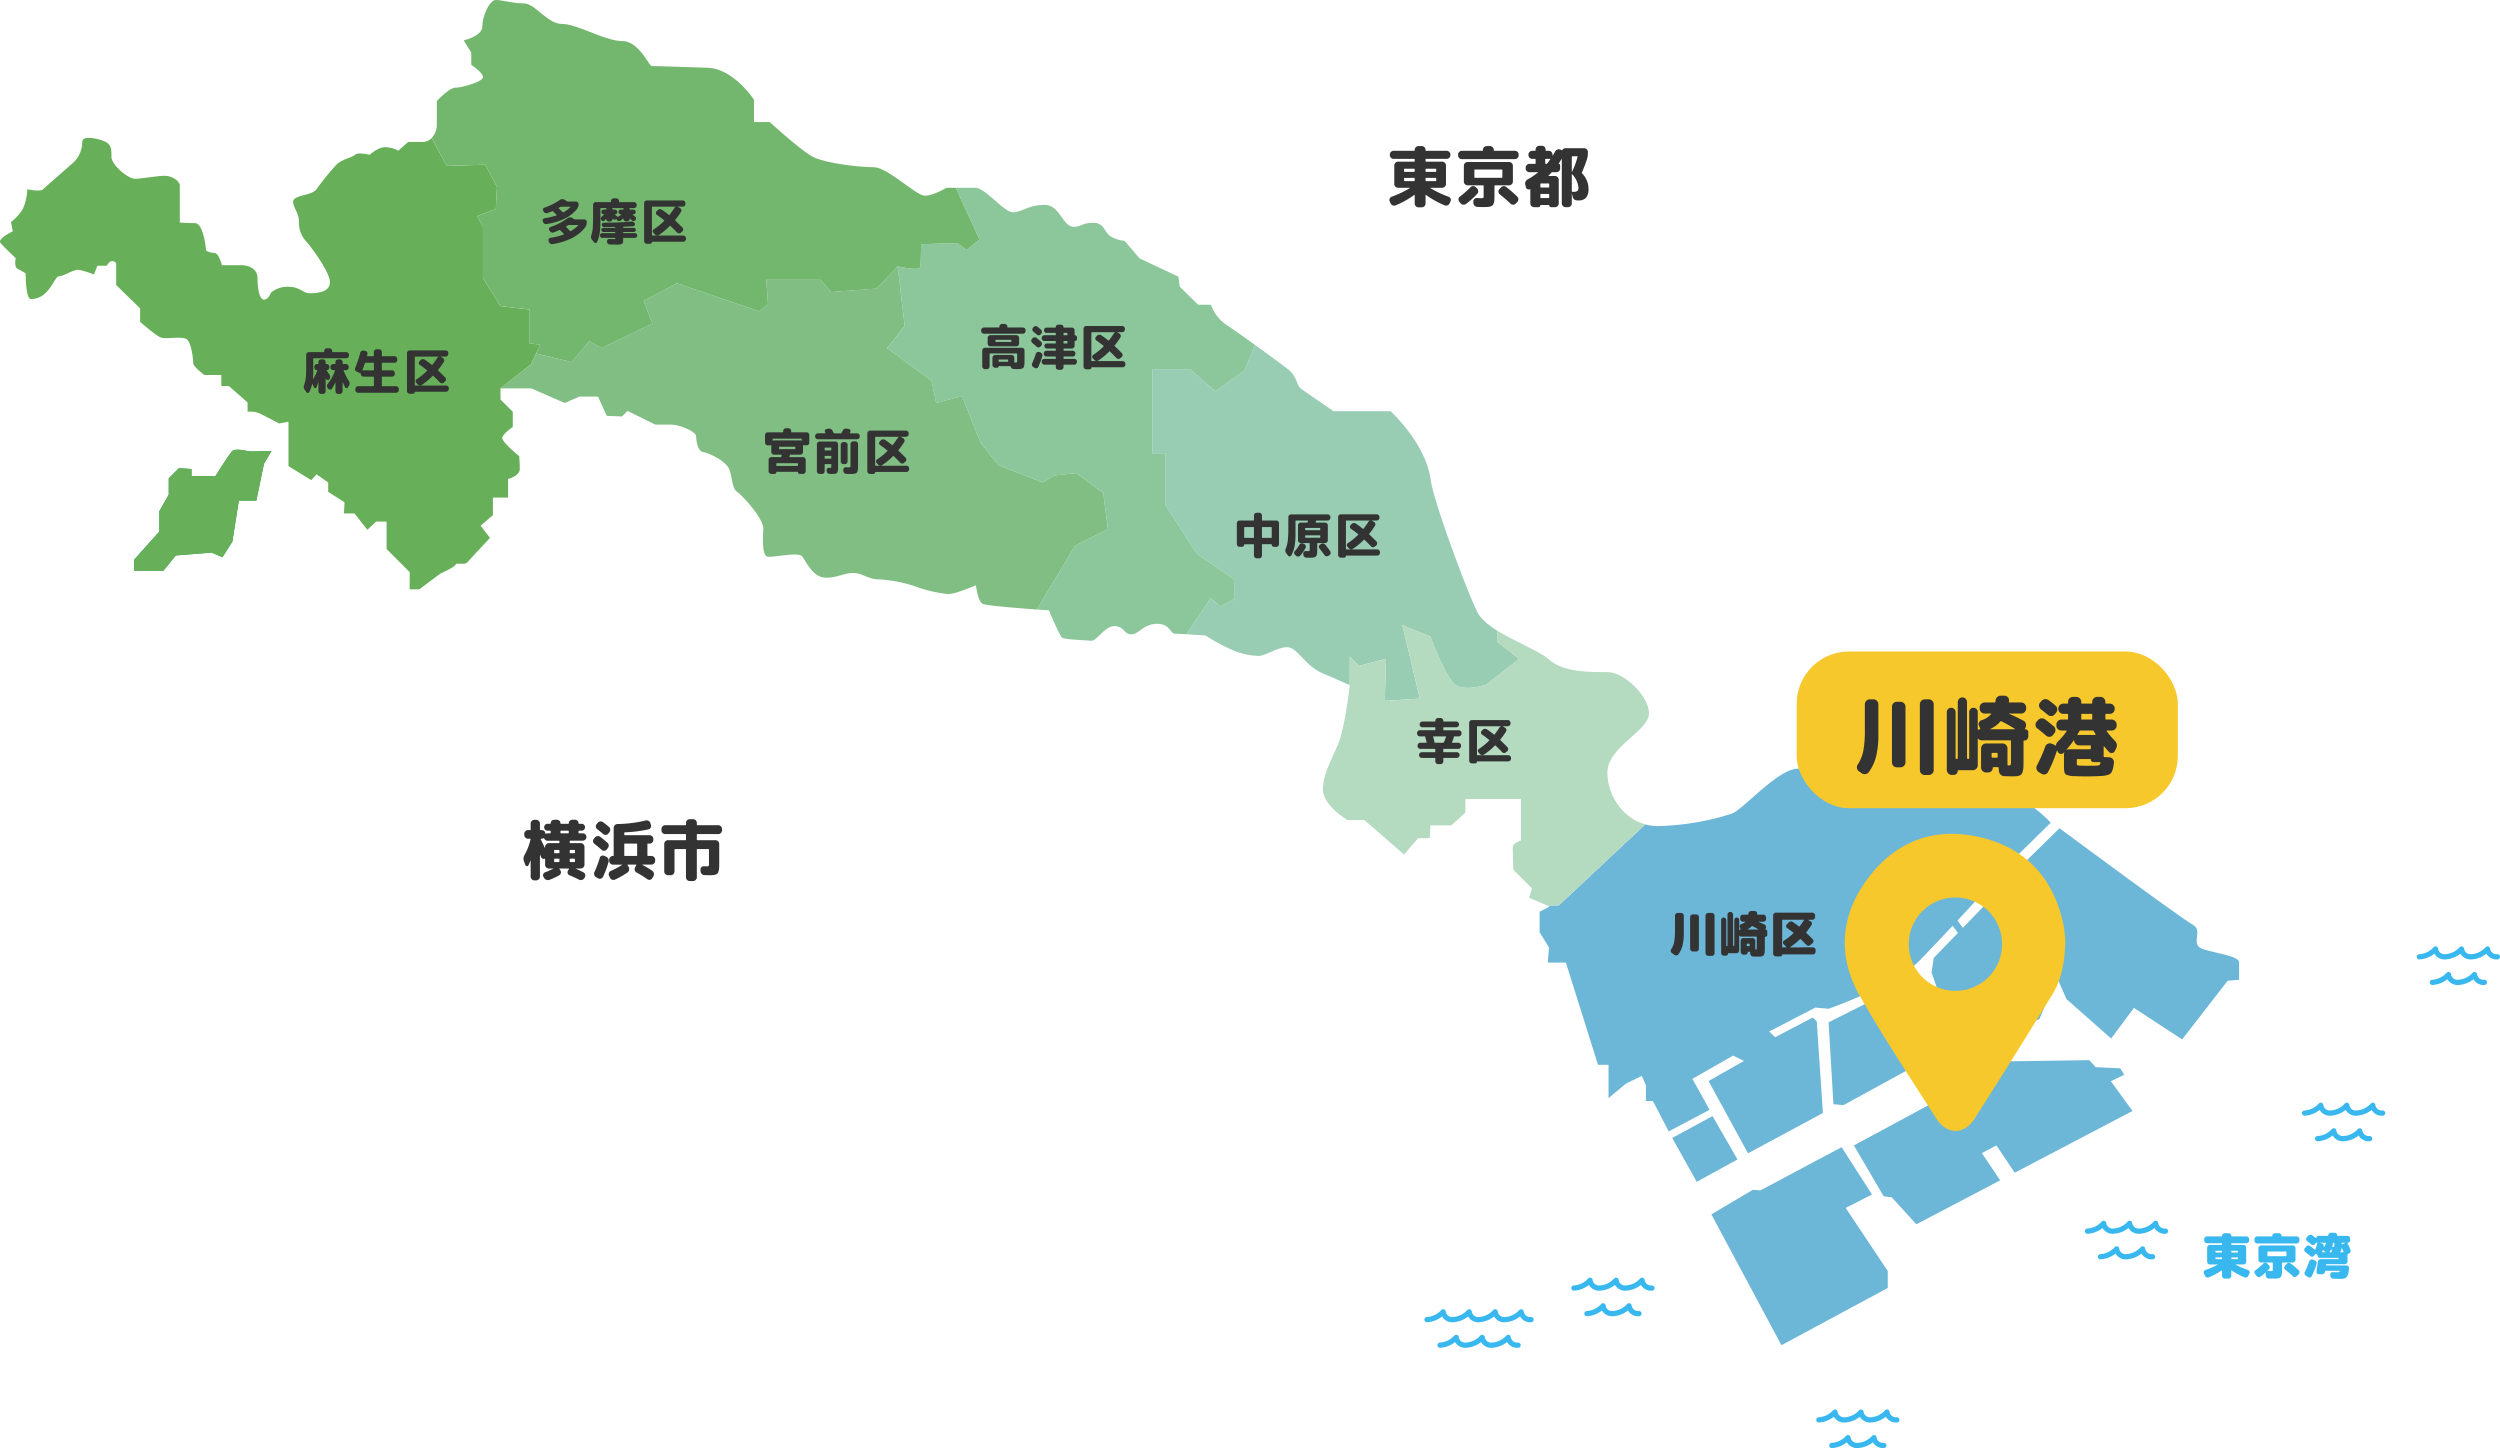<svg xmlns="http://www.w3.org/2000/svg" width="716.86" height="415.222" viewBox="0 0 716.86 415.222">
  <g id="img_allmap" transform="translate(-324.945 -812.395)">
    <g id="グループ_64006" data-name="グループ 64006" transform="translate(324.945 812.395)">
      <path id="パス_10780" data-name="パス 10780" d="M674.96,393.141l7.7-2.01-.335,12.059,10.05-.67-5.025-21.1,8.04,3.35s4.019,10.719,6.7,13.4,9.379.335,9.379.335l9.379-7.369-6.365-5.025.09-3.062c-2.581-1.611-4.737-3.384-5.743-5.4-3.014-6.03-12.551-31.782-13.315-37.685-1.382-10.677-11.557-19.847-11.557-19.847h-16.33s-8.291-5.652-9.421-6.532-1.13-3.517-3.517-5.4c-1.283-1.013-5.508-4.133-9.609-7.093l-2.952,7.3-8.374,6.03-7.369-6.365H615.669v24.118h3.684v14.739l9.044,14.069,10.719,7.369v5.694l-4.02,2.01-2.68-2.345-6.963,10.366c2.516.148,5.455.353,5.455.353a61.273,61.273,0,0,0,7.37,4.02,21.516,21.516,0,0,0,7.872,1.843c1.843,0,5.36-2.513,8.207-2.513s5.192,5.36,9.882,7.369,8.04,3.518,8.04,3.518v-8.207Z" transform="translate(-285.238 -202.204)" fill="#98cdb3"/>
      <g id="グループ_60557" data-name="グループ 60557" transform="translate(441.475 220.414)">
        <path id="パス_10781" data-name="パス 10781" d="M1094.608,574.24c-4.02-1.257.251-5.276-3.015-7.035s-38.187-27.635-38.187-27.635l-13.567,13.315,15.577,35.675,12.813,11.306,6.532-8.793,13.818,9.045,13.064-16.833,3.266-.251v-5.025C1104.908,576.249,1098.627,575.5,1094.608,574.24Z" transform="translate(-904.341 -522.486)" fill="#6cb6d7"/>
        <path id="パス_10782" data-name="パス 10782" d="M850.516,599.113l11.682-6.658,3.14,1.508-10.175,5.778,11.306,20.727,21.48-11.557-1.758-26.254-1.131-1.131-10.8,5.653-1.716-1.633,13.231-6.867,3.852.335s4.284-1.5,9.522-3.833l1.005,2.414-10.569,5.313,1.382,23.491,2.889.251,26.63-14.572,1.13-4.9-5.778-14.32-3.266-1.508-10.607,5.333-.974-2.339c5.394-2.5,11.356-5.745,14.6-9.064,2.827-2.9,6.363-6.643,9.546-10.05l1.536,2.048-6.936,7.164-.628,4.145,6.03,17.46,4.145,3.015L950,582.03,952.139,577,939.7,549.118l-4.648-.5-6.964,7.192-1.559-2.079c3.906-4.195,6.974-7.541,6.974-7.541l.167-6.03,6.029-1.172,13.566-13.316s-6.657-7.7-15.953-9.212-21.229.377-21.229.377l-.126-2.135H897.245l-2.01,2.01H890.21s-3.643-6.532-9.421-6.532-15.7,11.808-19.094,12.939a74.977,74.977,0,0,1-21.1,3.517,13.559,13.559,0,0,1-3.583-.48L812.246,549.37l-3.31.065.63.27-2.847,1.507v5.862l2.68,4.355-.335,4.355h5.192l9.212,29.31h3.015v9.547l5.025-4.187,4.522-2.177,1.172,2.68v4.522h2.01l4.522,8.709,11.725-6.2Z" transform="translate(-806.718 -510.177)" fill="#6cb6d7"/>
        <path id="パス_10783" data-name="パス 10783" d="M883.687,681.56l-11.557,6.281,7.034,12.562L890.847,694Z" transform="translate(-834.11 -581.946)" fill="#6cb6d7"/>
        <path id="パス_10784" data-name="パス 10784" d="M937.5,710.471,928.787,696.9,905.506,709.3l-2.177-.168-11.892,7.035,20.1,37.517,30.483-16.414v-4.857l-12.059-18.089Z" transform="translate(-842.195 -588.372)" fill="#6cb6d7"/>
        <path id="パス_10785" data-name="パス 10785" d="M1035.442,660l3.852-1.842-1.172-1.842-7.034-.335-1.842-2.01-22.778.335-44.719,24.118,8.542,14.571,2.345.335,7.034,7.7,24.027-12.6-5.257-7.8,4.175-2.208,5.267,7.818,33.758-17.7Z" transform="translate(-871.639 -570.392)" fill="#6cb6d7"/>
      </g>
      <path id="パス_10786" data-name="パス 10786" d="M792.24,496.468c-6.639-1.813-10.862-8.511-10.862-14.845,0-7.412,11.933-11.934,11.933-16.959s-7.16-11.87-11.871-11.87-12.5.188-16.77-3.58c-2.846-2.511-9.7-5.079-14.858-8.3l-.09,3.062L756.087,449l-9.379,7.37s-6.7,2.345-9.379-.335-6.7-13.4-6.7-13.4l-8.04-3.35,5.025,21.1-10.05.67L717.9,449l-7.7,2.01-2.68-2.68v8.207s-1.34,12.059-3.35,16.916-4.354,8.542-4.354,13.064,7.035,8.709,7.035,8.709H711.7l11.389,9.882,4.02-4.69h3.35l.168-3.684h6.029l4.02-3.685V489.2h15.911v11.891s-2.345.67-2.345,2.01.167,6.365.167,6.365l5.36,5.36-.838,2.68,5.232,2.242,3.31-.065Z" transform="translate(-320.474 -260.078)" fill="#b4dac0"/>
      <path id="パス_10787" data-name="パス 10787" d="M580.312,343.608l4.02-2.01V335.9l-10.719-7.369-9.045-14.069V299.727h-3.684V275.608H571.6l7.369,6.365,8.375-6.03,2.952-7.3c-3.526-2.546-6.96-4.974-8.353-5.845a11.855,11.855,0,0,1-4.271-5.653h-3.643l-5.276-5.15-.377-2.889-11.18-5.276-4.271-5.025a8.906,8.906,0,0,1-4.145-1.382c-1.759-1.257-1.759-3.769-4.774-3.769-3.392,0-3.392,1.13-5.653,1.13-3.266,0-3.894-6.281-8.416-6.281s-6.533,2.135-9.045,2.135-7.913-7.035-10.8-7.035H504.51l6.8,14.823-3.685,3.014-2.68-2.01-10.384.335s0,5.694-.335,6.7-6.364-.335-6.364-.335l2.01,17.084-5.025,6.365,12.729,9.379,1.34,6.365,7.369-2.01,5.36,13.4,5.025,6.364L529.4,308.1l3.35-2.01,6.364-.67,7.7,5.695,1.34,10.384-9.379,4.69-11.007,18.344c2.055.151,3.47.246,3.47.246s3.015,7.369,3.852,7.872,6.532.67,8.206.838,3.852-4.187,6.7-4.187,2.68,2.345,4.857,2.345,3.518-3.015,7.369-3.015,3.685,2.847,5.192,2.847c.545,0,1.832.066,3.254.149l6.963-10.366Z" transform="translate(-230.453 -169.756)" fill="#8cc69b"/>
      <path id="パス_10788" data-name="パス 10788" d="M150.59,356.849,148.413,367.4h-5.024l-1.843,11.724-2.847,4.522-3.182-1.34-10.217.837-3.517,4.355h-8.374v-3.182l7.2-8.04v-5.862l2.68-4.689v-4.69l2.931-2.931,3.6.251v2.01h6.867s3.685-5.862,4.69-7.035,4.522,0,5.527,0,5.862-.167,5.862-.167Z" transform="translate(-74.908 -223.864)" fill="#159a4b"/>
      <path id="パス_10789" data-name="パス 10789" d="M202.074,258.256l-3.015-.335v-9.714l-8.374-1-5.025-8.04V224.423l-1.675-3.015,5.36-2.01.335-6.365-3.35-6.365L175.275,207s-1.78-3.278-4.338-7.959a3.46,3.46,0,0,1-2.529,1.092h-4.187l-2.847,2.512a7.909,7.909,0,0,0-4.02-1c-2.01.168-4.187,2.178-4.187,2.178s-3.35-.838-4.187,0-3.684,1.172-5.36,2.847a74.763,74.763,0,0,0-5.694,7.035c-1.34,1.843-6.7,1.675-6.7,3.517s1.675,3.182,1.675,5.862a7.692,7.692,0,0,0,2.177,5.694c1.34,1.508,6.7,8.709,6.7,11.557s-3.517,3.182-5.694,3.182-2.848-1.843-6.2-1.843a7.336,7.336,0,0,0-5.025,1.675s-.67,2.01-2.01,2.01-1.842-3.517-1.842-6.2-2.513-3.684-4.857-3.684h-5.36s-.838-3.518-2.177-3.518a4.636,4.636,0,0,1-2.345-.67s-.67-7.872-3.182-7.872-4.355-.167-4.355-.167V212.7c0-1.34-2.178-2.847-4.355-2.847s-6.532.838-8.542.838-6.7-4.02-6.7-6.2,0-3.684-2.01-4.522-6.365-1.842-6.365.167A8.128,8.128,0,0,1,68.251,206c-1.675,1.507-7.872,6.867-8.71,7.7s-4.522,0-4.522,0-.167,4.02-1.675,6.2a12.821,12.821,0,0,1-3.015,3.182l.5,2.679s-4.522,2.177-3.517,3.35,4.355,4.355,4.355,4.355-.5,2.512.5,3.015,2.345,1.34,2.345,1.34,0,7.369,1.507,7.369c5.36,0,6.7-6.532,8.04-6.532s4.187-2.01,5.694-1.843a23.009,23.009,0,0,1,4.355,1.34l1-2.512H77.8s.67-1.34,1.507-1.34a1.33,1.33,0,0,1,1.172.67v6.2l6.867,6.7v3.852s4.522,4.02,6.029,4.522,6.03-.5,7.369.5,1.843,5.862,1.843,6.867,3.182,3.35,3.182,3.35h4.857v3.182H112.8l5.36,4.69v2.679a6.718,6.718,0,0,1,3.852.67c2.01,1,5.192,2.68,5.192,2.68l2.679-.5v12.729l6.532,4.02,1.508-1.675,3.35,2.345v2.679l4.689,3.015-.167,3.182h3.015l3.685,4.689L155.009,309h3.015v7.872l6.616,6.616v4.941H167.4l6.029-4.523s3.852-1.675,4.355-2.512,2.513.335,3.518-.838,6.365-6.867,6.365-6.867l-2.68-3.518,3.518-3.014v-5.025h4.355v-5.36s3.35-.838,3.35-2.847-.167-3.685-.167-3.685-5.192-4.187-4.857-5.36,3.015-3.014,3.015-3.014v-4.355L190.684,274v-3.182l8.709-6.867Z" transform="translate(-47.169 -159.438)" fill="#67b059"/>
      <path id="パス_10790" data-name="パス 10790" d="M141.379,353.332c-1,1.172-4.69,7.035-4.69,7.035h-6.867v-2.01l-3.6-.251-2.931,2.931v4.69l-2.68,4.689v5.862l-7.2,8.04V387.5h8.374l3.517-4.355,10.217-.837,3.182,1.34,2.847-4.522,1.843-11.724h5.024l2.177-10.552,2.177-3.685s-4.857.167-5.862.167S142.384,352.159,141.379,353.332Z" transform="translate(-74.908 -223.864)" fill="#67b059"/>
      <path id="パス_10791" data-name="パス 10791" d="M459.226,321.651l-6.365.67-3.35,2.01-12.729-5.025-5.025-6.364-5.36-13.4-7.369,2.01-1.34-6.365-12.729-9.379,5.025-6.364-2.01-17.084-6.03,6.364-13.064,1-3.015-3.518H370.291l.5,7.035-2.512,2.01-23.616-8.04-9.547,5.025,2.512,6.532-14.572,7.035-3.517-2.01-5.025,6.03-10.248-2.467-1.476,3.138-8.709,6.867h8.877l9.547,4.187,4.187-1.843h5.36l2.513,5.527,4.355.168,1.591-1.591,7.956,3.936h4.522c2.513,0,7.2,2.01,7.2,3.35s.5,4.355,2.01,4.522,6.365,2.513,7.369,4.69.838,5.694,2.345,6.7,7.7,7.7,7.537,10.719-.335,7.537,1.172,7.872,9.114-1.511,10.049,0c2.177,3.517,3.684,6.03,6.867,6.03s5.025-1.34,7.7-1.34,4.187,1.842,7.537,1.842A39.26,39.26,0,0,1,414,354.479a38.249,38.249,0,0,0,8.374,1.842c1.842.167,8.04-2.512,8.04-2.512s.5,4.689,2.01,5.36c1.078.479,10.294,1.215,15.456,1.6l11.007-18.344,9.379-4.69-1.34-10.384Z" transform="translate(-150.569 -185.986)" fill="#80be84"/>
      <path id="パス_10792" data-name="パス 10792" d="M305.315,228.773l3.517,2.01,14.572-7.035-2.512-6.532,9.547-5.025,23.616,8.04,2.512-2.01-.5-7.035H371.64l3.015,3.518,13.064-1,6.03-6.365s6.029,1.34,6.365.335.335-6.7.335-6.7l10.384-.335,2.68,2.01,3.685-3.014-6.8-14.823h-2.707s-3.643,2.262-6.155,2.262-10.677-8.165-14.7-8.165-14.194-1.13-17.712-3.14-12.059-9.8-12.059-9.8h-4.522v-6.406s-5.779-8.919-13.316-9.17-15.451-.5-16.079-.5-3.643-7.16-8.416-7.16-12.938-4.9-17.21-4.9-7.662-5.9-11.054-5.9c-2.931,0-6.113-.963-7.956-.963s-3.852,4.69-3.852,7.537-5.36,4.019-5.36,4.019l2.177,3.518v3.517s3.35,2.177,3.35,3.517-6.03,3.015-7.872,3.015-5.36,3.852-5.36,3.852V166.8a5.653,5.653,0,0,1-1.49,3.765c2.557,4.681,4.338,7.959,4.338,7.959l11.055-.335,3.35,6.365-.335,6.364-5.36,2.01,1.675,3.015v14.739l5.025,8.04,8.374,1v9.714l3.015.335-1.2,2.557L300.29,234.8Z" transform="translate(-136.342 -130.96)" fill="#73b76e"/>
    </g>
    <path id="パス_33951" data-name="パス 33951" d="M1392.752,594.761c-.166,5.745-1.035,10.742-3.741,15.142q-11.019,17.916-22.325,35.653c-2.946,4.606-7.935,4.569-10.892-.054-7.447-11.645-15.108-23.181-21.948-35.179-6.623-11.618-5.554-23.471,2.517-34.049,8.2-10.742,19.509-14.632,32.6-11.341,13.029,3.275,20.669,12.15,23.321,25.288A40.234,40.234,0,0,1,1392.752,594.761Zm-31.539,14.065a13.384,13.384,0,1,0-13.36-13.31A13.382,13.382,0,0,0,1361.213,608.826Z" transform="translate(-475.586 487.689)" fill="#f7c82c"/>
    <rect id="長方形_27226" data-name="長方形 27226" width="109.297" height="44.933" rx="15" transform="translate(840.129 999.208)" fill="#f7c82c"/>
    <path id="パス_60454" data-name="パス 60454" d="M20.575,1.95a1.347,1.347,0,0,1-.988-.413A1.347,1.347,0,0,1,19.175.55V-18.325a1.389,1.389,0,0,1,.412-1,1.328,1.328,0,0,1,.988-.425h1.15a1.368,1.368,0,0,1,1,.425,1.368,1.368,0,0,1,.425,1V.55a1.328,1.328,0,0,1-.425.988,1.389,1.389,0,0,1-1,.413Zm-8-2.2a1.328,1.328,0,0,1-.988-.425,1.389,1.389,0,0,1-.412-1v-15.95a1.389,1.389,0,0,1,.412-1,1.328,1.328,0,0,1,.988-.425h1.05a1.368,1.368,0,0,1,1,.425,1.368,1.368,0,0,1,.425,1v15.95a1.368,1.368,0,0,1-.425,1,1.368,1.368,0,0,1-1,.425ZM1.7.875a1.279,1.279,0,0,1-.563-.9,1.418,1.418,0,0,1,.238-1.05,11.034,11.034,0,0,0,1.588-3.9A32.653,32.653,0,0,0,3.4-11.1v-7.225a1.368,1.368,0,0,1,.425-1,1.368,1.368,0,0,1,1-.425H5.85a1.368,1.368,0,0,1,1,.425,1.368,1.368,0,0,1,.425,1V-9.55a25.108,25.108,0,0,1-.65,6.188,13,13,0,0,1-2.1,4.487,1.389,1.389,0,0,1-.962.563,1.425,1.425,0,0,1-1.088-.263Zm26.625,1.05a1.368,1.368,0,0,1-1-.425A1.368,1.368,0,0,1,26.9.5V-16.075a1.207,1.207,0,0,1,.363-.887,1.207,1.207,0,0,1,.887-.363,1.249,1.249,0,0,1,.9.363,1.187,1.187,0,0,1,.375.887v13.2a.177.177,0,0,0,.2.2h.2q.225,0,.225-.2V-18.95a1.319,1.319,0,0,1,.388-.95,1.257,1.257,0,0,1,.938-.4,1.257,1.257,0,0,1,.938.4,1.319,1.319,0,0,1,.388.95V-2.875q0,.2.225.2h.2a.177.177,0,0,0,.2-.2v-13.25a1.137,1.137,0,0,1,.362-.85,1.2,1.2,0,0,1,.862-.35,1.2,1.2,0,0,1,.862.35,1.137,1.137,0,0,1,.363.85V-11.1q0,.05.063.075a.132.132,0,0,0,.112,0,.842.842,0,0,1,.475-.15q.175,0,.1-.125l-.4-.875a1.06,1.06,0,0,1,.025-.975,1.309,1.309,0,0,1,.775-.65A5.388,5.388,0,0,0,39.6-15.525q.1-.15-.075-.15H37.75a1.368,1.368,0,0,1-1-.425,1.368,1.368,0,0,1-.425-1v-.325a1.368,1.368,0,0,1,.425-1,1.368,1.368,0,0,1,1-.425h2.875q.225,0,.225-.2,0-.05.013-.162a1.752,1.752,0,0,0,.013-.188,1.521,1.521,0,0,1,.475-.987,1.389,1.389,0,0,1,1-.413H43.4a1.328,1.328,0,0,1,.987.425,1.225,1.225,0,0,1,.362,1,1.405,1.405,0,0,1-.05.325q-.05.2.175.2h3.35a1.368,1.368,0,0,1,1,.425,1.368,1.368,0,0,1,.425,1v.325a1.368,1.368,0,0,1-.425,1,1.368,1.368,0,0,1-1,.425H44.8q-.05,0-.05.025a.072.072,0,0,0,.025.05q1.95.825,4.1,1.975a1.372,1.372,0,0,1,.7.837,1.444,1.444,0,0,1-.1,1.113L49.3-11.3q-.05.125.075.125a.868.868,0,0,1,.638.262.868.868,0,0,1,.263.637V-9.1a1.129,1.129,0,0,1-.35.825,1.157,1.157,0,0,1-.85.35q-.175,0-.175.2V-2.2q0,1.125-.025,1.8A5.607,5.607,0,0,1,48.7.838a2.7,2.7,0,0,1-.325.812,1.33,1.33,0,0,1-.575.425,2.656,2.656,0,0,1-.85.213q-.45.038-1.25.038-1.375,0-2.35-.05a1.49,1.49,0,0,1-1.025-.45A1.594,1.594,0,0,1,41.85.8l-.075-.9q0-.2-.225-.2H40.275a.177.177,0,0,0-.2.2,1.277,1.277,0,0,1-.388.938,1.277,1.277,0,0,1-.937.387h-.6a1.368,1.368,0,0,1-1-.425,1.368,1.368,0,0,1-.425-1V-5.675a1.368,1.368,0,0,1,.425-1,1.368,1.368,0,0,1,1-.425h4.725a1.368,1.368,0,0,1,1,.425,1.368,1.368,0,0,1,.425,1v4.65a.2.2,0,0,0,.225.225h.05q.5,0,.612-.15a1.924,1.924,0,0,0,.112-.875v-5.95A.2.2,0,0,0,45.075-8H36.95a1.338,1.338,0,0,1-1.05-.45q-.05-.05-.088-.025a.084.084,0,0,0-.037.075V-.825a1.328,1.328,0,0,1-.425.987,1.389,1.389,0,0,1-1,.412H30.2a.155.155,0,0,0-.175.175,1.137,1.137,0,0,1-.337.838,1.137,1.137,0,0,1-.837.337Zm13.15-5.15v-.95q0-.225-.2-.225H39.95q-.2,0-.2.225v.95a.177.177,0,0,0,.2.2h1.325A.177.177,0,0,0,41.475-3.225ZM39.35-11.25a.072.072,0,0,0-.025.05q0,.025.05.025H46.4a.058.058,0,0,0,.063-.038q.012-.037-.037-.062a38.144,38.144,0,0,0-3.85-2.175.265.265,0,0,0-.325.075A8.4,8.4,0,0,1,39.35-11.25Zm18.7-6.725a1.4,1.4,0,0,1,.513.963,1.415,1.415,0,0,1-.312,1.062l-.4.5a1.3,1.3,0,0,1-.95.487,1.405,1.405,0,0,1-1.025-.337q-1.05-.875-1.975-1.575a1.4,1.4,0,0,1-.538-.925,1.243,1.243,0,0,1,.288-1.025l.375-.425A1.5,1.5,0,0,1,55-19.8a1.484,1.484,0,0,1,1.075.275Q56.95-18.9,58.05-17.975ZM52.875-11.4a1.34,1.34,0,0,1-.525-.913,1.261,1.261,0,0,1,.3-1.012l.375-.425a1.5,1.5,0,0,1,.962-.538,1.382,1.382,0,0,1,1.063.263q1.375,1.025,2.5,2a1.432,1.432,0,0,1,.5.975A1.441,1.441,0,0,1,57.725-10l-.4.5A1.262,1.262,0,0,1,56.4-9a1.283,1.283,0,0,1-1-.325Q54.25-10.325,52.875-11.4Zm19.975.6a.123.123,0,0,0-.112.063.084.084,0,0,0,.012.113,19.7,19.7,0,0,0,2.3,2.7,1.922,1.922,0,0,1,.575,1.038,1.834,1.834,0,0,1-.15,1.188l-.4.775a1.013,1.013,0,0,1-.75.562.946.946,0,0,1-.875-.287q-.65-.65-1.425-1.6a.072.072,0,0,0-.088-.038q-.062.013-.062.063v2.8A.2.2,0,0,0,72.1-3.2l1.425.075a1.406,1.406,0,0,1,.963.487,1.3,1.3,0,0,1,.337,1.013A10.693,10.693,0,0,1,74.55.1a4.625,4.625,0,0,1-.425,1.087,1.5,1.5,0,0,1-.812.65,5.511,5.511,0,0,1-1.187.3q-.625.088-1.8.137-1.65.075-3.5.075-1.575,0-3.05-.075a6,6,0,0,1-2.788-.5Q60.5,1.375,60.5-.4V-4a1.494,1.494,0,0,1,.125-.575A.022.022,0,0,0,60.6-4.6a.072.072,0,0,0-.05.025q-.025.025-.075.087T60.4-4.4a.962.962,0,0,1-.888.287,1.018,1.018,0,0,1-.763-.562L58.6-5a.061.061,0,0,0-.075-.037.112.112,0,0,0-.075.063A34.495,34.495,0,0,1,55.925,1.1a1.251,1.251,0,0,1-.862.663A1.284,1.284,0,0,1,54,1.575l-.725-.45a1.433,1.433,0,0,1-.638-.888A1.5,1.5,0,0,1,52.775-.85a40.215,40.215,0,0,0,2.35-5.35A1.373,1.373,0,0,1,55.85-7a1.341,1.341,0,0,1,1.075-.05l.575.225a1.483,1.483,0,0,1,.525.325q.125.1.175-.075a2.071,2.071,0,0,1,.575-1.1A17.777,17.777,0,0,0,61.25-10.6a.1.1,0,0,0,.013-.125.12.12,0,0,0-.112-.075h-1.4a1.389,1.389,0,0,1-1-.413,1.328,1.328,0,0,1-.425-.987v-.325a1.368,1.368,0,0,1,.425-1,1.368,1.368,0,0,1,1-.425h1.7q.225,0,.225-.2v-1.225q0-.2-.225-.2H60.3a1.368,1.368,0,0,1-1-.425,1.368,1.368,0,0,1-.425-1v-.1a1.368,1.368,0,0,1,.425-1,1.368,1.368,0,0,1,1-.425h1.15q.225,0,.225-.2v-.325a1.347,1.347,0,0,1,.413-.987,1.347,1.347,0,0,1,.987-.413h.95a1.389,1.389,0,0,1,1,.413,1.328,1.328,0,0,1,.425.987v.325a.177.177,0,0,0,.2.2H68.4a.177.177,0,0,0,.2-.2v-.325a1.328,1.328,0,0,1,.425-.987,1.389,1.389,0,0,1,1-.413h.925a1.389,1.389,0,0,1,1,.413,1.328,1.328,0,0,1,.425.987v.325q0,.2.225.2h1.05a1.328,1.328,0,0,1,.987.425,1.389,1.389,0,0,1,.413,1v.1a1.389,1.389,0,0,1-.413,1,1.328,1.328,0,0,1-.987.425H72.6q-.225,0-.225.2v1.225q0,.2.225.2h1.575a1.368,1.368,0,0,1,1,.425,1.368,1.368,0,0,1,.425,1v.325a1.328,1.328,0,0,1-.425.987,1.389,1.389,0,0,1-1,.413Zm-7.4-4.575v1.225a.177.177,0,0,0,.2.2H68.4a.177.177,0,0,0,.2-.2v-1.225a.177.177,0,0,0-.2-.2H65.65A.177.177,0,0,0,65.45-15.375Zm-3.525,9.95H68a.177.177,0,0,0,.2-.2V-6.35a.177.177,0,0,0-.2-.2H64.85a1.368,1.368,0,0,1-1-.425,1.368,1.368,0,0,1-.425-1,.044.044,0,0,0-.05-.05.08.08,0,0,0-.075.05,30.5,30.5,0,0,1-2.075,2.65.192.192,0,0,0,.025.075A1.507,1.507,0,0,1,61.925-5.425ZM69.9-.75a3.971,3.971,0,0,0,.563-.062.564.564,0,0,0,.3-.2,1.057,1.057,0,0,0,.188-.537q.05-.2-.175-.2h-1.8a.771.771,0,0,1-.55-.213A.708.708,0,0,1,68.2-2.5q0-.125-.1-.125H64.375q-.2,0-.2.225v.775q0,.625.112.725a1.7,1.7,0,0,0,.738.15q.8.05,2.3.05Q68.85-.7,69.9-.75Zm-5.05-8.8h4.6a.12.12,0,0,0,.113-.075.1.1,0,0,0-.012-.125q-.05-.075-.5-.85a.373.373,0,0,0-.325-.2H65.25a.315.315,0,0,0-.325.175l-.6,1.05a.069.069,0,0,0,.013.087q.038.038.063.012A1.416,1.416,0,0,1,64.85-9.55Z" transform="translate(856.277 1032.675)" fill="#333"/>
    <path id="パス_60453" data-name="パス 60453" d="M1.349-1.2A27.515,27.515,0,0,0,6.574-3.686a.064.064,0,0,0,.019-.047q0-.029-.038-.029H3.173a1.04,1.04,0,0,1-.76-.323,1.04,1.04,0,0,1-.323-.76v-5.32a1.04,1.04,0,0,1,.323-.76,1.04,1.04,0,0,1,.76-.323H7.79a.134.134,0,0,0,.152-.152v-.494a.134.134,0,0,0-.152-.152H1.9a1.04,1.04,0,0,1-.76-.323,1.04,1.04,0,0,1-.323-.76v-.152a1.04,1.04,0,0,1,.323-.76,1.04,1.04,0,0,1,.76-.323H7.79a.134.134,0,0,0,.152-.152v-.114a1.04,1.04,0,0,1,.323-.76,1.04,1.04,0,0,1,.76-.323h.95a1.04,1.04,0,0,1,.76.323,1.04,1.04,0,0,1,.323.76v.114a.134.134,0,0,0,.152.152H17.1a1.04,1.04,0,0,1,.76.323,1.04,1.04,0,0,1,.323.76v.152a1.04,1.04,0,0,1-.323.76,1.04,1.04,0,0,1-.76.323H11.21a.134.134,0,0,0-.152.152v.494a.134.134,0,0,0,.152.152h4.617a1.04,1.04,0,0,1,.76.323,1.04,1.04,0,0,1,.323.76v5.32a1.04,1.04,0,0,1-.323.76,1.04,1.04,0,0,1-.76.323H12.445q-.038,0-.038.029a.064.064,0,0,0,.019.047A27.515,27.515,0,0,0,17.651-1.2a1.011,1.011,0,0,1,.58.551.865.865,0,0,1-.01.779L17.955.7a1.069,1.069,0,0,1-.618.58,1.062,1.062,0,0,1-.846-.029,26.312,26.312,0,0,1-5.32-2.964q-.114-.076-.114.076V.76a1.04,1.04,0,0,1-.323.76,1.04,1.04,0,0,1-.76.323h-.95a1.04,1.04,0,0,1-.76-.323A1.04,1.04,0,0,1,7.942.76V-1.634q0-.152-.133-.057a26.312,26.312,0,0,1-5.32,2.964,1.014,1.014,0,0,1-.836.019A1.108,1.108,0,0,1,1.045.7L.779.133a.952.952,0,0,1,0-.788A.98.98,0,0,1,1.349-1.2Zm9.709-7.847v.551q0,.171.152.171h2.736a.151.151,0,0,0,.171-.171v-.551a.151.151,0,0,0-.171-.171H11.21Q11.058-9.215,11.058-9.044Zm0,2.622v.589q0,.171.152.171h2.736a.151.151,0,0,0,.171-.171v-.589a.151.151,0,0,0-.171-.171H11.21Q11.058-6.593,11.058-6.422ZM4.9-9.044v.551q0,.171.152.171H7.79q.152,0,.152-.171v-.551q0-.171-.152-.171H5.054Q4.9-9.215,4.9-9.044Zm.152,3.382H7.79q.152,0,.152-.171v-.589q0-.171-.152-.171H5.054q-.152,0-.152.171v.589Q4.9-5.662,5.054-5.662ZM25.9-2.052A23.615,23.615,0,0,1,22.648.874a1.144,1.144,0,0,1-.826.209A1.074,1.074,0,0,1,21.09.665L20.729.228a1.04,1.04,0,0,1-.219-.779.929.929,0,0,1,.389-.684,24.517,24.517,0,0,0,3.021-2.66,1.045,1.045,0,0,1,.741-.342,1,1,0,0,1,.76.285l.38.342a1.2,1.2,0,0,1,.361.77A1.013,1.013,0,0,1,25.9-2.052Zm6.46.19a1,1,0,0,1-.389-.713.96.96,0,0,1,.238-.769l.418-.475a1.174,1.174,0,0,1,.75-.4,1.043,1.043,0,0,1,.808.228,35.273,35.273,0,0,1,3.154,2.755,1.085,1.085,0,0,1,.333.769,1.05,1.05,0,0,1-.294.77L36.936.76a1.021,1.021,0,0,1-.75.332,1.018,1.018,0,0,1-.77-.313Q33.9-.646,32.357-1.862ZM21.47-11.97a1.04,1.04,0,0,1-.76-.323,1.04,1.04,0,0,1-.323-.76v-.228a1.04,1.04,0,0,1,.323-.76,1.04,1.04,0,0,1,.76-.323h5.89a.134.134,0,0,0,.152-.152v-.114a1.04,1.04,0,0,1,.323-.76,1.04,1.04,0,0,1,.76-.323h.95a1.04,1.04,0,0,1,.76.323,1.04,1.04,0,0,1,.323.76v.114a.134.134,0,0,0,.152.152h5.89a1.04,1.04,0,0,1,.76.323,1.04,1.04,0,0,1,.323.76v.228a1.04,1.04,0,0,1-.323.76,1.04,1.04,0,0,1-.76.323ZM24.776.608l-.019-.4a.966.966,0,0,1,.275-.731.9.9,0,0,1,.732-.295l1.2.038q.551,0,.646-.1a1.326,1.326,0,0,0,.1-.675V-4.294q0-.171-.152-.171H23.123a1.04,1.04,0,0,1-.76-.323,1.04,1.04,0,0,1-.323-.76V-10.07a1.04,1.04,0,0,1,.323-.76,1.04,1.04,0,0,1,.76-.323H35.017a1.04,1.04,0,0,1,.76.323,1.04,1.04,0,0,1,.323.76v4.522a1.04,1.04,0,0,1-.323.76,1.04,1.04,0,0,1-.76.323H30.97q-.152,0-.152.171v2.622q0,.874-.029,1.377a3.573,3.573,0,0,1-.171.931,1.675,1.675,0,0,1-.323.617,1.415,1.415,0,0,1-.6.323,3.636,3.636,0,0,1-.883.162q-.465.029-1.3.029t-1.577-.038a1.2,1.2,0,0,1-.8-.342A1.1,1.1,0,0,1,24.776.608Zm.456-7.239h7.676a.151.151,0,0,0,.171-.171V-8.835q0-.152-.171-.152H25.232q-.171,0-.171.152V-6.8A.151.151,0,0,0,25.232-6.631ZM39.843-3.876l-.19-.779a1.261,1.261,0,0,1,.085-.874,1.417,1.417,0,0,1,.618-.646,19.76,19.76,0,0,0,2.907-1.957q.038-.038.019-.066a.064.064,0,0,0-.057-.029H40.831a1.009,1.009,0,0,1-.751-.323,1.056,1.056,0,0,1-.313-.76v-.228a1.056,1.056,0,0,1,.313-.76,1.009,1.009,0,0,1,.751-.323h1.615a.151.151,0,0,0,.171-.171v-1.1q0-.152-.171-.152h-.8a1.04,1.04,0,0,1-.76-.323,1.04,1.04,0,0,1-.323-.76v-.152a1.04,1.04,0,0,1,.323-.76,1.04,1.04,0,0,1,.76-.323h.8q.171,0,.171-.152v-.209a1.056,1.056,0,0,1,.313-.76,1.009,1.009,0,0,1,.75-.323h.741a1.009,1.009,0,0,1,.75.323,1.056,1.056,0,0,1,.313.76v.209q0,.152.171.152H46.4a1.009,1.009,0,0,1,.75.323,1.056,1.056,0,0,1,.313.76v.247A.034.034,0,0,0,47.5-13a.077.077,0,0,0,.057-.019q.228-.38.646-1.14a1.155,1.155,0,0,1,.637-.561,1.116,1.116,0,0,1,.845.01l.4.152a.152.152,0,0,0,.228-.057.984.984,0,0,1,.893-.494h5.32a1.04,1.04,0,0,1,.76.323,1.04,1.04,0,0,1,.323.76v.152a6.57,6.57,0,0,1-.323,2.09,32.747,32.747,0,0,1-1.406,3.61.242.242,0,0,0,.038.266,6.388,6.388,0,0,1,1.368,2.033,5.828,5.828,0,0,1,.494,2.3,4,4,0,0,1-.693,2.66,2.824,2.824,0,0,1-2.214.779h-.323A1.322,1.322,0,0,1,53.7-.428a1.261,1.261,0,0,1-.465-.75l-.209-.912a.017.017,0,0,0-.019-.019.017.017,0,0,0-.019.019V.722a1.04,1.04,0,0,1-.323.76,1.04,1.04,0,0,1-.76.323h-.7a1.04,1.04,0,0,1-.76-.323,1.04,1.04,0,0,1-.323-.76V-11.989q0-.038-.029-.038a.064.064,0,0,0-.048.019q-.437.741-.855,1.349-.038.038.038.038a.419.419,0,0,1,.294.114.372.372,0,0,1,.124.285v.912a1.04,1.04,0,0,1-.323.76,1.04,1.04,0,0,1-.76.323H47.443a.387.387,0,0,0-.285.114q-.266.3-.836.874-.1.1.057.1h1.786a1.04,1.04,0,0,1,.76.323,1.04,1.04,0,0,1,.323.76V.722a1.04,1.04,0,0,1-.323.76,1.04,1.04,0,0,1-.76.323h-1.1a.551.551,0,0,1-.551-.551q0-.076-.1-.076H44.061a.067.067,0,0,0-.076.076.551.551,0,0,1-.551.551H42.18a1.04,1.04,0,0,1-.76-.323A1.04,1.04,0,0,1,41.1.722V-3.287a.082.082,0,0,0-.038-.066.068.068,0,0,0-.076-.01.765.765,0,0,1-.693.01A.768.768,0,0,1,39.843-3.876Zm13.148-8.759v4.294q0,.019.029.019a.064.064,0,0,0,.048-.019,23.772,23.772,0,0,0,1.577-4.313q.038-.133-.114-.133H53.162Q52.991-12.787,52.991-12.635Zm0,5.035v4.826a.151.151,0,0,0,.171.171h.247a2.033,2.033,0,0,0,1.2-.237,1.291,1.291,0,0,0,.285-1,6.354,6.354,0,0,0-1.805-3.8q-.038-.038-.066-.019A.064.064,0,0,0,52.991-7.6Zm-7.619-4.294v1.1q0,.171.152.171h.133a.327.327,0,0,0,.266-.114q.323-.38.893-1.178.1-.133-.057-.133H45.524A.134.134,0,0,0,45.372-11.894ZM43.985-4.845v.836a.151.151,0,0,0,.171.171h2.185a.151.151,0,0,0,.171-.171v-.836q0-.152-.171-.152H44.156Q43.985-5,43.985-4.845Zm0,3.021v.836a.151.151,0,0,0,.171.171h2.185a.151.151,0,0,0,.171-.171v-.836a.151.151,0,0,0-.171-.171H44.156A.151.151,0,0,0,43.985-1.824Z" transform="translate(722.657 870)" fill="#333"/>
    <path id="パス_60452" data-name="パス 60452" d="M1.442-6.9A.744.744,0,0,1,.889-7.14.778.778,0,0,1,.658-7.7V-9.842a.778.778,0,0,1,.231-.56.744.744,0,0,1,.553-.238h4.3q.112,0,.112-.126v-.252a.744.744,0,0,1,.238-.553.778.778,0,0,1,.56-.231h.7a.778.778,0,0,1,.56.231.744.744,0,0,1,.238.553v.252q0,.126.112.126h4.3a.744.744,0,0,1,.553.238.778.778,0,0,1,.231.56V-7.7a.778.778,0,0,1-.231.56.744.744,0,0,1-.553.238H11.97a.836.836,0,0,1-.322-.07.047.047,0,0,0-.063-.007.069.069,0,0,0-.035.063v1.9a.744.744,0,0,1-.238.553.778.778,0,0,1-.56.231H7.938a.141.141,0,0,0-.154.112q-.028.084-.07.224a1.93,1.93,0,0,0-.056.224.109.109,0,0,0,.014.091.081.081,0,0,0,.07.049h3.78a.778.778,0,0,1,.56.231.744.744,0,0,1,.238.553V.49a.766.766,0,0,1-.238.56.766.766,0,0,1-.56.238h-.9a.526.526,0,0,1-.532-.532A.074.074,0,0,0,10.01.672H3.99a.074.074,0,0,0-.084.084.526.526,0,0,1-.532.532h-.9a.766.766,0,0,1-.56-.238A.766.766,0,0,1,1.68.49V-2.744A.744.744,0,0,1,1.918-3.3a.778.778,0,0,1,.56-.231H5.152a.141.141,0,0,0,.154-.112q.014-.084.056-.238t.07-.238q.028-.112-.084-.112h-2.1a.778.778,0,0,1-.56-.231.744.744,0,0,1-.238-.553v-1.9q0-.084-.1-.056a.836.836,0,0,1-.322.07ZM9.968-1.778H4.032a.111.111,0,0,0-.126.126v.532q0,.112.126.112H9.968q.126,0,.126-.112v-.532A.111.111,0,0,0,9.968-1.778ZM9.324-5.936v-.448A.111.111,0,0,0,9.2-6.51H4.8a.111.111,0,0,0-.126.126v.448A.111.111,0,0,0,4.8-5.81H9.2A.111.111,0,0,0,9.324-5.936ZM2.94-8.82a.1.1,0,0,0-.112.112v.392q0,.1.084.07a.868.868,0,0,1,.336-.07h7.5a.868.868,0,0,1,.336.07q.084.056.084-.07v-.392a.1.1,0,0,0-.112-.112Zm12.88.168a.778.778,0,0,1-.56-.231.744.744,0,0,1-.238-.553v-.126a.766.766,0,0,1,.238-.56.766.766,0,0,1,.56-.238h2.114q.112,0,.056-.112a.808.808,0,0,0-.056-.119q-.042-.077-.07-.119a.552.552,0,0,1-.014-.525.591.591,0,0,1,.406-.329l.546-.112a1.1,1.1,0,0,1,.679.077,1.026,1.026,0,0,1,.5.455q.168.294.35.686a.182.182,0,0,0,.168.1h1.932a.182.182,0,0,0,.168-.1l.322-.644a1.06,1.06,0,0,1,.469-.49,1,1,0,0,1,.651-.112l.6.1a.614.614,0,0,1,.441.322.554.554,0,0,1,.021.532.483.483,0,0,1-.07.14,1.37,1.37,0,0,0-.084.14q-.028.028,0,.07a.082.082,0,0,0,.07.042h2a.766.766,0,0,1,.56.238.766.766,0,0,1,.238.56v.126a.744.744,0,0,1-.238.553.778.778,0,0,1-.56.231Zm3.486,8.19q.266,0,.308-.077a1.567,1.567,0,0,0,.042-.5v-.35q0-.126-.112-.126H17.878a.111.111,0,0,0-.126.126v1.9a.754.754,0,0,1-.231.553.754.754,0,0,1-.553.231h-.644a.778.778,0,0,1-.56-.231.744.744,0,0,1-.238-.553V-7.21a.766.766,0,0,1,.238-.56.766.766,0,0,1,.56-.238H20.8a.766.766,0,0,1,.56.238.766.766,0,0,1,.238.56v6.132q0,.658-.007.98A2.783,2.783,0,0,1,21.5.546a1.156,1.156,0,0,1-.175.427.9.9,0,0,1-.371.2,1.808,1.808,0,0,1-.553.105q-.273.007-.833.007-.266,0-.448-.014a.8.8,0,0,1-.567-.259.874.874,0,0,1-.245-.581V.252a.671.671,0,0,1,.217-.532.676.676,0,0,1,.553-.2q.07,0,.14.007Zm-1.554-5.67v.56q0,.112.126.112h1.666a.1.1,0,0,0,.112-.112v-.56q0-.126-.112-.126H17.878A.111.111,0,0,0,17.752-6.132ZM19.544-3.08q.112,0,.112-.126v-.56q0-.126-.112-.126H17.878a.111.111,0,0,0-.126.126v.56a.111.111,0,0,0,.126.126Zm4.788.77a.778.778,0,0,1-.231.56.744.744,0,0,1-.553.238h-.406a.744.744,0,0,1-.553-.238.778.778,0,0,1-.231-.56V-7.042a.778.778,0,0,1,.231-.56.744.744,0,0,1,.553-.238h.406A.744.744,0,0,1,24.1-7.6a.778.778,0,0,1,.231.56ZM23.114.448,23.086.126a.68.68,0,0,1,.21-.532.7.7,0,0,1,.546-.21l.826.028q.35,0,.42-.077a.977.977,0,0,0,.07-.5v-6.09a.778.778,0,0,1,.231-.56.744.744,0,0,1,.553-.238h.6a.744.744,0,0,1,.553.238.778.778,0,0,1,.231.56v6.02q0,.644-.021,1.008a3.193,3.193,0,0,1-.112.686,1.183,1.183,0,0,1-.21.455,1.009,1.009,0,0,1-.4.238,2.079,2.079,0,0,1-.595.126q-.315.021-.875.021-.6,0-1.162-.028a.834.834,0,0,1-.574-.252A.893.893,0,0,1,23.114.448Zm7.672.854a.778.778,0,0,1-.56-.231.744.744,0,0,1-.238-.553v-10.85a.766.766,0,0,1,.238-.56.766.766,0,0,1,.56-.238H41.048a.766.766,0,0,1,.56.238.766.766,0,0,1,.238.56v.182a.766.766,0,0,1-.238.56.766.766,0,0,1-.56.238H39.382a.663.663,0,0,1,.364.1l.532.308a.8.8,0,0,1,.371.483.693.693,0,0,1-.091.6,21.924,21.924,0,0,1-1.652,2.324.118.118,0,0,0,0,.168q1.05.98,2.072,2.044a.727.727,0,0,1,.2.567.754.754,0,0,1-.259.539l-.378.322a.749.749,0,0,1-.567.21.777.777,0,0,1-.553-.252q-.98-1.022-1.876-1.876a.119.119,0,0,0-.182,0,20.15,20.15,0,0,1-3.108,2.576.893.893,0,0,1-.616.14.927.927,0,0,1-.574-.294l-.42-.462A.647.647,0,0,1,32.48-2.4a.637.637,0,0,1,.308-.469,18.149,18.149,0,0,0,2.954-2.408q.084-.084-.028-.168Q34.664-6.3,33.67-6.972a.662.662,0,0,1-.3-.49.638.638,0,0,1,.175-.532l.308-.336a.932.932,0,0,1,.581-.294.906.906,0,0,1,.623.14q.938.63,2.044,1.512.1.07.154-.014a23.209,23.209,0,0,0,1.4-1.974.79.79,0,0,1,.7-.392H32.34a.1.1,0,0,0-.112.112v8.064a.1.1,0,0,0,.112.112h8.848a.766.766,0,0,1,.56.238.766.766,0,0,1,.238.56v.182a.766.766,0,0,1-.238.56.766.766,0,0,1-.56.238H32.3a.062.062,0,0,0-.07.07.5.5,0,0,1-.154.364.5.5,0,0,1-.364.154Z" transform="translate(543.657 947)" fill="#333"/>
    <path id="パス_60451" data-name="パス 60451" d="M6.958-1.372a.067.067,0,0,0,.049-.056.076.076,0,0,0-.021-.07q-.546-.574-1.12-1.12a.19.19,0,0,0-.2-.028,17.082,17.082,0,0,1-1.61.686.872.872,0,0,1-.651,0A1.008,1.008,0,0,1,2.9-2.38l-.112-.21a.6.6,0,0,1-.049-.539.653.653,0,0,1,.4-.385,17.548,17.548,0,0,0,4.858-2.52,1.31,1.31,0,0,1,.637-.245,1.1,1.1,0,0,1,.651.133l.672.392a.443.443,0,0,0,.224.056H12.74a.759.759,0,0,1,.567.238.794.794,0,0,1,.231.574,2.386,2.386,0,0,1-.448,1.442A10.7,10.7,0,0,1,9.345-.364a18.466,18.466,0,0,1-5.621,1.75.866.866,0,0,1-.63-.133A.974.974,0,0,1,2.688.742l-.1-.28A.642.642,0,0,1,2.653-.1a.621.621,0,0,1,.469-.308A19.166,19.166,0,0,0,6.958-1.372Zm.658-2.31q-.1.056-.014.14l1.162,1.2a.128.128,0,0,0,.2.014A9.554,9.554,0,0,0,11.116-4a.039.039,0,0,0,.007-.056.061.061,0,0,0-.049-.028H8.386a.416.416,0,0,0-.21.056q-.042.028-.245.154ZM.98-5,.924-5.166a.584.584,0,0,1,.049-.546.621.621,0,0,1,.469-.308,18.61,18.61,0,0,0,3.444-.84.067.067,0,0,0,.049-.056.076.076,0,0,0-.021-.07Q4.8-7.1,4.585-7.308l-.4-.385Q4-7.868,3.85-8.008a.19.19,0,0,0-.21-.042q-.7.308-1.33.532a.947.947,0,0,1-.651-.007.9.9,0,0,1-.5-.427l-.1-.168a.623.623,0,0,1-.042-.56.629.629,0,0,1,.406-.392,18.732,18.732,0,0,0,4.438-2.212,1.168,1.168,0,0,1,.644-.224,1.112,1.112,0,0,1,.644.168l.742.462a.42.42,0,0,0,.224.07h2.338a.715.715,0,0,1,.525.217.715.715,0,0,1,.217.525,2.139,2.139,0,0,1-.42,1.344A10.15,10.15,0,0,1,7.273-5.95,17.446,17.446,0,0,1,2.03-4.368a.912.912,0,0,1-.644-.126A.941.941,0,0,1,.98-5ZM5.53-9q-.112.056-.028.14.168.168.364.35t.427.406q.231.224.357.35a.138.138,0,0,0,.182.028A8.676,8.676,0,0,0,8.876-9.24.039.039,0,0,0,8.883-9.3a.061.061,0,0,0-.049-.028H6.2a.443.443,0,0,0-.224.056l-.224.133ZM15.624.868l-.56-.7a1.328,1.328,0,0,1-.21-1.358,8.43,8.43,0,0,0,.4-2.023q.1-1.183.1-3.577V-9.856a.778.778,0,0,1,.231-.56.744.744,0,0,1,.553-.238h4.242a.1.1,0,0,0,.112-.112v-.182a.744.744,0,0,1,.238-.553.778.778,0,0,1,.56-.231h.7a.778.778,0,0,1,.56.231.744.744,0,0,1,.238.553v.182a.1.1,0,0,0,.112.112h4.158a.766.766,0,0,1,.56.238.766.766,0,0,1,.238.56v.14a.744.744,0,0,1-.238.553.778.778,0,0,1-.56.231H25.844a.069.069,0,0,0-.063.035.047.047,0,0,0,.007.063.5.5,0,0,1,.056.252.074.074,0,0,0,.084.084h.98a.637.637,0,0,1,.476.2.671.671,0,0,1,.2.483.648.648,0,0,1-.2.476.648.648,0,0,1-.476.2h-.182a.045.045,0,0,0-.042.028.046.046,0,0,0,.014.056,5.941,5.941,0,0,0,.672.518.731.731,0,0,1,.287.476.662.662,0,0,1-.133.532.745.745,0,0,1-.5.294.657.657,0,0,1-.546-.168q-.462-.42-.546-.518a.079.079,0,0,0-.056-.007.033.033,0,0,0-.028.035.743.743,0,0,1-.224.546.743.743,0,0,1-.546.224h-.252a.754.754,0,0,1-.553-.231.754.754,0,0,1-.231-.553q0-.028-.035-.042a.054.054,0,0,0-.063.014,7.057,7.057,0,0,1-.686.588.719.719,0,0,1-.588.133.752.752,0,0,1-.5-.343l-.126-.2q-.056-.056-.1-.014a.445.445,0,0,1-.371.182.571.571,0,0,1-.4-.154q-.028-.028-.077-.07t-.077-.07a.053.053,0,0,0-.049-.007q-.035.007-.035.035a.739.739,0,0,1-.231.539.739.739,0,0,1-.539.231h-.322a.7.7,0,0,1-.5-.2.665.665,0,0,1-.21-.5.033.033,0,0,0-.028-.035.042.042,0,0,0-.042.007q-.014.014-.364.406a.567.567,0,0,1-.518.182.7.7,0,0,1-.49-.294.664.664,0,0,1-.112-.56.8.8,0,0,1,.322-.49,6.945,6.945,0,0,0,.6-.49.046.046,0,0,0,.014-.056.045.045,0,0,0-.042-.028H18.41a.648.648,0,0,1-.476-.2.648.648,0,0,1-.2-.476.671.671,0,0,1,.2-.483.637.637,0,0,1,.476-.2h.63a.074.074,0,0,0,.084-.084.5.5,0,0,1,.056-.252.047.047,0,0,0,.007-.063.069.069,0,0,0-.063-.035H17.57q-.112,0-.112.126V-5.1a22.018,22.018,0,0,1-.224,3.472A8.77,8.77,0,0,1,16.492.8a.466.466,0,0,1-.406.273A.516.516,0,0,1,15.624.868Zm8.4-9.8H20.93a.069.069,0,0,0-.063.035.047.047,0,0,0,.007.063.5.5,0,0,1,.056.252.074.074,0,0,0,.084.084h.616a.637.637,0,0,1,.476.2.671.671,0,0,1,.2.483.648.648,0,0,1-.2.476.648.648,0,0,1-.476.2h-.014a.032.032,0,0,0-.035.021.032.032,0,0,0,.007.035q.084.07.77.6a.145.145,0,0,0,.2.014,6.24,6.24,0,0,0,.882-.6.028.028,0,0,0,.014-.042.045.045,0,0,0-.042-.028H23.3a.648.648,0,0,1-.476-.2.648.648,0,0,1-.2-.476.671.671,0,0,1,.2-.483.637.637,0,0,1,.476-.2h.644q.1,0,.1-.084a.5.5,0,0,1,.056-.252.063.063,0,0,0-.007-.063A.069.069,0,0,0,24.024-8.932Zm-2.59,8.89a.426.426,0,0,0,.224-.035q.042-.035.042-.217,0-.1-.126-.1H17.99a.637.637,0,0,1-.476-.2.671.671,0,0,1-.2-.483.671.671,0,0,1,.2-.483.637.637,0,0,1,.476-.2h3.584q.126,0,.126-.112v-.1q0-.112-.126-.112H18.312a.577.577,0,0,1-.42-.182.577.577,0,0,1-.182-.42.554.554,0,0,1,.182-.413.588.588,0,0,1,.42-.175h3.262A.111.111,0,0,0,21.7-3.4v-.014q0-.126-.112-.126-2.9.042-3.052.042a.671.671,0,0,1-.462-.175.612.612,0,0,1-.21-.441A.546.546,0,0,1,18-4.557a.539.539,0,0,1,.42-.189q5.264-.042,7.98-.336a.848.848,0,0,1,.567.147.893.893,0,0,1,.357.469.554.554,0,0,1-.07.5.526.526,0,0,1-.434.245q-1.918.1-2.7.126-.14,0-.14.126v.07a.111.111,0,0,0,.126.126H27.02a.565.565,0,0,1,.413.175.565.565,0,0,1,.175.413.588.588,0,0,1-.175.42.554.554,0,0,1-.413.182H24.108q-.126,0-.126.112v.1q0,.112.126.112h3.22a.66.66,0,0,1,.483.2.66.66,0,0,1,.2.483.66.66,0,0,1-.2.483.66.66,0,0,1-.483.2h-3.22q-.126,0-.126.112V.2q0,.9-.329,1.113a4.124,4.124,0,0,1-1.757.217q-.616,0-1.736-.042a.874.874,0,0,1-.581-.245A.8.8,0,0,1,19.32.672a.712.712,0,0,1,.2-.539.667.667,0,0,1,.539-.217Q20.972-.042,21.434-.042ZM30.786,1.3a.778.778,0,0,1-.56-.231.744.744,0,0,1-.238-.553v-10.85a.766.766,0,0,1,.238-.56.766.766,0,0,1,.56-.238H41.048a.766.766,0,0,1,.56.238.766.766,0,0,1,.238.56v.182a.766.766,0,0,1-.238.56.766.766,0,0,1-.56.238H39.382a.663.663,0,0,1,.364.1l.532.308a.8.8,0,0,1,.371.483.693.693,0,0,1-.091.6,21.924,21.924,0,0,1-1.652,2.324.118.118,0,0,0,0,.168q1.05.98,2.072,2.044a.727.727,0,0,1,.2.567.754.754,0,0,1-.259.539l-.378.322a.749.749,0,0,1-.567.21.777.777,0,0,1-.553-.252q-.98-1.022-1.876-1.876a.119.119,0,0,0-.182,0,20.15,20.15,0,0,1-3.108,2.576.893.893,0,0,1-.616.14.927.927,0,0,1-.574-.294l-.42-.462A.647.647,0,0,1,32.48-2.4a.637.637,0,0,1,.308-.469,18.149,18.149,0,0,0,2.954-2.408q.084-.084-.028-.168Q34.664-6.3,33.67-6.972a.662.662,0,0,1-.3-.49.638.638,0,0,1,.175-.532l.308-.336a.932.932,0,0,1,.581-.294.906.906,0,0,1,.623.14q.938.63,2.044,1.512.1.07.154-.014a23.209,23.209,0,0,0,1.4-1.974.79.79,0,0,1,.7-.392H32.34a.1.1,0,0,0-.112.112v8.064a.1.1,0,0,0,.112.112h8.848a.766.766,0,0,1,.56.238.766.766,0,0,1,.238.56v.182a.766.766,0,0,1-.238.56.766.766,0,0,1-.56.238H32.3a.062.062,0,0,0-.07.07.5.5,0,0,1-.154.364.5.5,0,0,1-.364.154Z" transform="translate(479.656 881)" fill="#333"/>
    <path id="パス_60450" data-name="パス 60450" d="M1.148.854.658.182A1.4,1.4,0,0,1,.49-1.2,8.706,8.706,0,0,0,.966-3.332q.126-1.19.126-3.458V-9.842a.766.766,0,0,1,.238-.56.766.766,0,0,1,.56-.238H6.132a.111.111,0,0,0,.126-.126v-.182a.754.754,0,0,1,.231-.553.754.754,0,0,1,.553-.231h.7a.778.778,0,0,1,.56.231.744.744,0,0,1,.238.553v.182q0,.126.112.126h3.906a.766.766,0,0,1,.56.238.766.766,0,0,1,.238.56v.168a.766.766,0,0,1-.238.56.766.766,0,0,1-.56.238H3.234q-.126,0-.126.112V-5.1a21.773,21.773,0,0,1-.084,2.184q0,.028.014.028A.04.04,0,0,0,3.066-2.9a10.624,10.624,0,0,0,1.2-2.464q.028-.1-.084-.1a.743.743,0,0,1-.546-.224.743.743,0,0,1-.224-.546v-.2a.766.766,0,0,1,.238-.56.766.766,0,0,1,.56-.238H4.48a.1.1,0,0,0,.112-.112v-.448a.744.744,0,0,1,.238-.553.778.778,0,0,1,.56-.231h.476a.778.778,0,0,1,.56.231.744.744,0,0,1,.238.553v.448a.1.1,0,0,0,.112.112h.14a.766.766,0,0,1,.56.238.766.766,0,0,1,.238.56v.238a.7.7,0,0,1-.21.518.7.7,0,0,1-.518.21.061.061,0,0,0-.049.028.05.05,0,0,0-.007.056q.21.294.84,1.218a1,1,0,0,1-.056,1.274l-.042.056a.461.461,0,0,1-.441.2A.517.517,0,0,1,6.818-2.9q-.014-.028-.049-.084T6.72-3.066a.047.047,0,0,0-.035-.014q-.021,0-.021.028V.56a.766.766,0,0,1-.238.56.766.766,0,0,1-.56.238H5.39a.766.766,0,0,1-.56-.238A.766.766,0,0,1,4.592.56V-2.086A.012.012,0,0,0,4.578-2.1a.012.012,0,0,0-.014.014A11.254,11.254,0,0,1,4-.5a.338.338,0,0,1-.343.21.392.392,0,0,1-.343-.238l-.42-.91a.047.047,0,0,1-.014-.035.047.047,0,0,0-.014-.035q-.014-.028-.035-.028T2.8-1.512A9.634,9.634,0,0,1,2,.784a.466.466,0,0,1-.406.273A.483.483,0,0,1,1.148.854Zm9.114.5a.744.744,0,0,1-.553-.238A.778.778,0,0,1,9.478.56V-1.89a.045.045,0,0,0-.042-.028A13.407,13.407,0,0,1,8.456-.14.573.573,0,0,1,7.98.126a.6.6,0,0,1-.5-.21l-.2-.224A.9.9,0,0,1,7.049-.9a.979.979,0,0,1,.2-.623,12.313,12.313,0,0,0,2.1-3.836q.028-.1-.1-.1H8.848a.766.766,0,0,1-.56-.238.766.766,0,0,1-.238-.56v-.168a.766.766,0,0,1,.238-.56.766.766,0,0,1,.56-.238h.5q.126,0,.126-.112v-.448a.754.754,0,0,1,.231-.553.754.754,0,0,1,.553-.231h.476a.778.778,0,0,1,.56.231.744.744,0,0,1,.238.553v.448q0,.112.126.112h.826a.766.766,0,0,1,.56.238.766.766,0,0,1,.238.56v.168a.766.766,0,0,1-.238.56.766.766,0,0,1-.56.238h-.574q-.112,0-.084.1a14.1,14.1,0,0,0,1.512,3,1.192,1.192,0,0,1,.2.651,1.235,1.235,0,0,1-.175.665l-.322.518a.425.425,0,0,1-.4.231.424.424,0,0,1-.385-.245,15.655,15.655,0,0,1-.686-1.5q-.028-.014-.042,0V.56a.766.766,0,0,1-.238.56.766.766,0,0,1-.56.238ZM15.54-5.054a.763.763,0,0,1-.42-.448.828.828,0,0,1,.014-.616,30.939,30.939,0,0,0,1.442-4.326.832.832,0,0,1,.364-.5.813.813,0,0,1,.6-.126l.5.084a.74.74,0,0,1,.5.322.727.727,0,0,1,.112.588q-.014.084-.056.252t-.056.252q-.028.112.1.112h1.736a.1.1,0,0,0,.112-.112v-1.078a.766.766,0,0,1,.238-.56.766.766,0,0,1,.56-.238h.7a.766.766,0,0,1,.56.238.766.766,0,0,1,.238.56v1.078a.1.1,0,0,0,.112.112h3.514a.744.744,0,0,1,.553.238.778.778,0,0,1,.231.56v.294a.754.754,0,0,1-.231.553.754.754,0,0,1-.553.231H22.9q-.112,0-.112.126V-5.53a.1.1,0,0,0,.112.112h2.814a.744.744,0,0,1,.553.238.778.778,0,0,1,.231.56v.238a.754.754,0,0,1-.231.553.754.754,0,0,1-.553.231H22.9q-.112,0-.112.126V-.98a.1.1,0,0,0,.112.112h3.948a.766.766,0,0,1,.56.238.766.766,0,0,1,.238.56V.224a.766.766,0,0,1-.238.56.766.766,0,0,1-.56.238H15.988a.766.766,0,0,1-.56-.238.766.766,0,0,1-.238-.56V-.07a.766.766,0,0,1,.238-.56.766.766,0,0,1,.56-.238h4.4A.1.1,0,0,0,20.5-.98V-3.472q0-.126-.112-.126H17.542a.766.766,0,0,1-.56-.238.766.766,0,0,1-.238-.56.163.163,0,0,0-.112-.168Zm1.666-.462q-.042.1.07.1h3.108A.1.1,0,0,0,20.5-5.53V-7.462q0-.126-.112-.126H18.1a.18.18,0,0,0-.168.126Q17.584-6.412,17.206-5.516ZM30.786,1.3a.778.778,0,0,1-.56-.231.744.744,0,0,1-.238-.553v-10.85a.766.766,0,0,1,.238-.56.766.766,0,0,1,.56-.238H41.048a.766.766,0,0,1,.56.238.766.766,0,0,1,.238.56v.182a.766.766,0,0,1-.238.56.766.766,0,0,1-.56.238H39.382a.663.663,0,0,1,.364.1l.532.308a.8.8,0,0,1,.371.483.693.693,0,0,1-.091.6,21.924,21.924,0,0,1-1.652,2.324.118.118,0,0,0,0,.168q1.05.98,2.072,2.044a.727.727,0,0,1,.2.567.754.754,0,0,1-.259.539l-.378.322a.749.749,0,0,1-.567.21.777.777,0,0,1-.553-.252q-.98-1.022-1.876-1.876a.119.119,0,0,0-.182,0,20.15,20.15,0,0,1-3.108,2.576.893.893,0,0,1-.616.14.927.927,0,0,1-.574-.294l-.42-.462A.647.647,0,0,1,32.48-2.4a.637.637,0,0,1,.308-.469,18.149,18.149,0,0,0,2.954-2.408q.084-.084-.028-.168Q34.664-6.3,33.67-6.972a.662.662,0,0,1-.3-.49.638.638,0,0,1,.175-.532l.308-.336a.932.932,0,0,1,.581-.294.906.906,0,0,1,.623.14q.938.63,2.044,1.512.1.07.154-.014a23.209,23.209,0,0,0,1.4-1.974.79.79,0,0,1,.7-.392H32.34a.1.1,0,0,0-.112.112v8.064a.1.1,0,0,0,.112.112h8.848a.766.766,0,0,1,.56.238.766.766,0,0,1,.238.56v.182a.766.766,0,0,1-.238.56.766.766,0,0,1-.56.238H32.3a.062.062,0,0,0-.07.07.5.5,0,0,1-.154.364.5.5,0,0,1-.364.154Z" transform="translate(411.656 924)" fill="#333"/>
    <path id="パス_60449" data-name="パス 60449" d="M9.338-2.828a.766.766,0,0,1,.56.238.766.766,0,0,1,.238.56V-.784q0,.126.112.126H10.4a.888.888,0,0,0,.476-.07.931.931,0,0,0,.07-.49v-1.9a.111.111,0,0,0-.126-.126H3.178a.111.111,0,0,0-.126.126V.448a.778.778,0,0,1-.231.56.744.744,0,0,1-.553.238H1.722a.744.744,0,0,1-.553-.238A.778.778,0,0,1,.938.448V-4.088a.754.754,0,0,1,.231-.553.754.754,0,0,1,.553-.231H12.278a.754.754,0,0,1,.553.231.754.754,0,0,1,.231.553V-1.3q0,.644-.021,1.008a3.193,3.193,0,0,1-.112.686,1.183,1.183,0,0,1-.21.455,1.009,1.009,0,0,1-.406.238,2.161,2.161,0,0,1-.6.126q-.315.021-.875.021-.1,0-.91-.028a.842.842,0,0,1-.532-.21A.918.918,0,0,1,9.1.5.137.137,0,0,0,8.96.378H5.7q-.07,0-.07.056a.4.4,0,0,1-.112.287.369.369,0,0,1-.28.119H4.662A.766.766,0,0,1,4.1.6a.766.766,0,0,1-.238-.56V-2.03A.766.766,0,0,1,4.1-2.59a.766.766,0,0,1,.56-.238Zm-.966,1.82v-.378a.111.111,0,0,0-.126-.126H5.754a.111.111,0,0,0-.126.126v.378a.111.111,0,0,0,.126.126H8.246A.111.111,0,0,0,8.372-1.008ZM1.428-8.918a.778.778,0,0,1-.56-.231A.744.744,0,0,1,.63-9.7v-.2a.766.766,0,0,1,.238-.56.766.766,0,0,1,.56-.238H5.74q.112,0,.112-.126v-.1a.766.766,0,0,1,.238-.56.766.766,0,0,1,.56-.238h.7a.766.766,0,0,1,.56.238.766.766,0,0,1,.238.56v.1q0,.126.112.126h4.312a.766.766,0,0,1,.56.238.766.766,0,0,1,.238.56v.2a.744.744,0,0,1-.238.553.778.778,0,0,1-.56.231Zm3.3,3.626H3.29a.766.766,0,0,1-.56-.238.766.766,0,0,1-.238-.56V-7.7a.766.766,0,0,1,.238-.56A.766.766,0,0,1,3.29-8.5h7.42a.766.766,0,0,1,.56.238.766.766,0,0,1,.238.56v1.61a.766.766,0,0,1-.238.56.766.766,0,0,1-.56.238Zm0-1.764v.378q0,.126.112.126H9.156a.111.111,0,0,0,.126-.126v-.378q0-.112-.126-.112H4.844A.1.1,0,0,0,4.732-7.056ZM16.59-8.666q-.644-.56-.994-.854a.753.753,0,0,1-.28-.532.719.719,0,0,1,.182-.56l.14-.182a.841.841,0,0,1,.56-.287.8.8,0,0,1,.6.175q.588.476.98.826a.788.788,0,0,1,.273.56.807.807,0,0,1-.189.588l-.182.21a.706.706,0,0,1-.532.266A.74.74,0,0,1,16.59-8.666Zm-1.3,2.38A.779.779,0,0,1,15-6.818a.739.739,0,0,1,.175-.574l.182-.21a.836.836,0,0,1,.553-.287.792.792,0,0,1,.6.175q.77.616,1.274,1.078a.788.788,0,0,1,.273.56.779.779,0,0,1-.2.588l-.21.238a.767.767,0,0,1-.525.266.687.687,0,0,1-.553-.2Q15.974-5.712,15.288-6.286ZM15.6.672a.834.834,0,0,1-.378-.49.866.866,0,0,1,.042-.63,24.178,24.178,0,0,0,1.05-2.73.722.722,0,0,1,.385-.448.734.734,0,0,1,.6-.028l.322.112a.835.835,0,0,1,.483.427.825.825,0,0,1,.063.637A20.852,20.852,0,0,1,17.01.6a.673.673,0,0,1-.448.378A.691.691,0,0,1,15.988.9ZM24.36-4.662a.1.1,0,0,0-.112.112v.392q0,.126.112.126h2.492a.778.778,0,0,1,.56.231.744.744,0,0,1,.238.553v.084a.766.766,0,0,1-.238.56.766.766,0,0,1-.56.238H24.36a.1.1,0,0,0-.112.112v.42q0,.126.112.126H27.3a.778.778,0,0,1,.56.231.744.744,0,0,1,.238.553V-.84a.766.766,0,0,1-.238.56.766.766,0,0,1-.56.238H24.36a.1.1,0,0,0-.112.112V.644a.766.766,0,0,1-.238.56.766.766,0,0,1-.56.238h-.644a.744.744,0,0,1-.553-.238.778.778,0,0,1-.231-.56V.07q0-.112-.126-.112H18.788a.766.766,0,0,1-.56-.238.766.766,0,0,1-.238-.56V-.924a.744.744,0,0,1,.238-.553.778.778,0,0,1,.56-.231H21.9a.111.111,0,0,0,.126-.126v-.42q0-.112-.126-.112H19.362a.744.744,0,0,1-.553-.238.778.778,0,0,1-.231-.56v-.084a.754.754,0,0,1,.231-.553.754.754,0,0,1,.553-.231H21.9a.111.111,0,0,0,.126-.126V-4.55q0-.112-.126-.112H19.488a.7.7,0,0,1-.518-.21.7.7,0,0,1-.21-.518.7.7,0,0,1,.21-.518.7.7,0,0,1,.518-.21H21.9q.126,0,.126-.112v-.462a.111.111,0,0,0-.126-.126H18.788a.778.778,0,0,1-.56-.231A.744.744,0,0,1,17.99-7.6v-.084a.766.766,0,0,1,.238-.56.766.766,0,0,1,.56-.238H21.9q.126,0,.126-.112v-.448q0-.112-.126-.112H19.39a.715.715,0,0,1-.525-.217.732.732,0,0,1-.217-.539.732.732,0,0,1,.217-.539.715.715,0,0,1,.525-.217h2.52a.1.1,0,0,0,.112-.112.7.7,0,0,1,.21-.518.7.7,0,0,1,.518-.21h.756a.727.727,0,0,1,.525.21.692.692,0,0,1,.217.518.1.1,0,0,0,.112.112h2.268a.766.766,0,0,1,.56.238.766.766,0,0,1,.238.56v1.3a.074.074,0,0,0,.084.084.565.565,0,0,1,.413.175A.565.565,0,0,1,28.1-7.9v.49a.565.565,0,0,1-.175.413.565.565,0,0,1-.413.175q-.084,0-.084.1v1.26a.766.766,0,0,1-.238.56.766.766,0,0,1-.56.238Zm-.112-4.382V-8.6a.1.1,0,0,0,.112.112h.882q.126,0,.126-.112v-.448q0-.112-.126-.112H24.36A.1.1,0,0,0,24.248-9.044Zm0,2.352v.462a.1.1,0,0,0,.112.112h.882q.126,0,.126-.112v-.462a.111.111,0,0,0-.126-.126H24.36Q24.248-6.818,24.248-6.692ZM30.786,1.3a.778.778,0,0,1-.56-.231.744.744,0,0,1-.238-.553v-10.85a.766.766,0,0,1,.238-.56.766.766,0,0,1,.56-.238H41.048a.766.766,0,0,1,.56.238.766.766,0,0,1,.238.56v.182a.766.766,0,0,1-.238.56.766.766,0,0,1-.56.238H39.382a.663.663,0,0,1,.364.1l.532.308a.8.8,0,0,1,.371.483.693.693,0,0,1-.091.6,21.924,21.924,0,0,1-1.652,2.324.118.118,0,0,0,0,.168q1.05.98,2.072,2.044a.727.727,0,0,1,.2.567.754.754,0,0,1-.259.539l-.378.322a.749.749,0,0,1-.567.21.777.777,0,0,1-.553-.252q-.98-1.022-1.876-1.876a.119.119,0,0,0-.182,0,20.15,20.15,0,0,1-3.108,2.576.893.893,0,0,1-.616.14.927.927,0,0,1-.574-.294l-.42-.462A.647.647,0,0,1,32.48-2.4a.637.637,0,0,1,.308-.469,18.149,18.149,0,0,0,2.954-2.408q.084-.084-.028-.168Q34.664-6.3,33.67-6.972a.662.662,0,0,1-.3-.49.638.638,0,0,1,.175-.532l.308-.336a.932.932,0,0,1,.581-.294.906.906,0,0,1,.623.14q.938.63,2.044,1.512.1.07.154-.014a23.209,23.209,0,0,0,1.4-1.974.79.79,0,0,1,.7-.392H32.34a.1.1,0,0,0-.112.112v8.064a.1.1,0,0,0,.112.112h8.848a.766.766,0,0,1,.56.238.766.766,0,0,1,.238.56v.182a.766.766,0,0,1-.238.56.766.766,0,0,1-.56.238H32.3a.062.062,0,0,0-.07.07.5.5,0,0,1-.154.364.5.5,0,0,1-.364.154Z" transform="translate(605.657 917)" fill="#333"/>
    <path id="パス_60448" data-name="パス 60448" d="M1.736-1.806a.766.766,0,0,1-.56-.238A.766.766,0,0,1,.938-2.6V-8.568a.744.744,0,0,1,.238-.553.778.778,0,0,1,.56-.231h4q.112,0,.112-.126v-1.3a.766.766,0,0,1,.238-.56.766.766,0,0,1,.56-.238h.7a.766.766,0,0,1,.56.238.766.766,0,0,1,.238.56v1.3q0,.126.112.126h4a.754.754,0,0,1,.553.231.754.754,0,0,1,.231.553V-2.6a.778.778,0,0,1-.231.56.744.744,0,0,1-.553.238h-.672A.62.62,0,0,1,11.137-2a.637.637,0,0,1-.189-.469q0-.084-.1-.084H8.26a.1.1,0,0,0-.112.112V.7a.766.766,0,0,1-.238.56.766.766,0,0,1-.56.238h-.7a.766.766,0,0,1-.56-.238A.766.766,0,0,1,5.852.7V-2.436a.1.1,0,0,0-.112-.112H3.15q-.1,0-.1.084A.637.637,0,0,1,2.863-2a.62.62,0,0,1-.455.189Zm9.086-5.67H8.26a.1.1,0,0,0-.112.112v2.87q0,.126.112.126h2.562a.111.111,0,0,0,.126-.126v-2.87Q10.948-7.476,10.822-7.476Zm-7.77.112v2.87a.111.111,0,0,0,.126.126H5.74q.112,0,.112-.126v-2.87a.1.1,0,0,0-.112-.112H3.178Q3.052-7.476,3.052-7.364ZM20.286-2.59a.822.822,0,0,1,.406.469.767.767,0,0,1-.028.609A10.567,10.567,0,0,1,19.124.714a.788.788,0,0,1-.56.273.825.825,0,0,1-.6-.2L17.626.49a.679.679,0,0,1-.252-.518.72.72,0,0,1,.2-.546,9.728,9.728,0,0,0,1.316-1.834.805.805,0,0,1,.462-.385.772.772,0,0,1,.6.035Zm5.978.126q.77.924,1.456,1.918a.776.776,0,0,1,.119.6A.8.8,0,0,1,27.5.56l-.322.224A.776.776,0,0,1,26.579.9.8.8,0,0,1,26.068.56q-.672-.966-1.442-1.9a.712.712,0,0,1-.161-.553.667.667,0,0,1,.3-.5l.322-.224a.855.855,0,0,1,.616-.154A.847.847,0,0,1,26.264-2.464ZM15.638.714,15.12.056A1.3,1.3,0,0,1,14.98-1.3a8.517,8.517,0,0,0,.567-2.212,28.438,28.438,0,0,0,.161-3.444v-3.36a.754.754,0,0,1,.231-.553.754.754,0,0,1,.553-.231H26.978a.778.778,0,0,1,.56.231.744.744,0,0,1,.238.553v.182a.766.766,0,0,1-.238.56.766.766,0,0,1-.56.238H23.8a.141.141,0,0,0-.154.112q-.056.252-.084.364t.084.112h2.59a.778.778,0,0,1,.56.231.744.744,0,0,1,.238.553v4.284a.766.766,0,0,1-.238.56.766.766,0,0,1-.56.238H24.122q-.126,0-.126.112v1.54q0,.644-.014,1.008a2.794,2.794,0,0,1-.112.693,1.252,1.252,0,0,1-.217.462,1.011,1.011,0,0,1-.413.238,2.274,2.274,0,0,1-.623.126q-.329.021-.917.021-.084,0-.868-.028a.8.8,0,0,1-.567-.259.937.937,0,0,1-.259-.581L19.992.154a.656.656,0,0,1,.2-.546.656.656,0,0,1,.546-.2l.616.028q.35,0,.413-.077a1.074,1.074,0,0,0,.063-.5V-2.772a.1.1,0,0,0-.112-.112H19.278a.766.766,0,0,1-.56-.238.766.766,0,0,1-.238-.56V-7.966a.744.744,0,0,1,.238-.553.778.778,0,0,1,.56-.231h1.806a.144.144,0,0,0,.154-.126q.014-.056.049-.175t.049-.175q.028-.112-.1-.112H17.892q-.126,0-.126.112v3.892a17.667,17.667,0,0,1-.287,3.472A8.586,8.586,0,0,1,16.548.672a.493.493,0,0,1-.434.266A.536.536,0,0,1,15.638.714Zm9.226-5.25V-4.97a.111.111,0,0,0-.126-.126H20.65q-.112,0-.112.126v.434q0,.126.112.126h4.088A.111.111,0,0,0,24.864-4.536Zm-.126-2.688H20.65a.1.1,0,0,0-.112.112v.42a.1.1,0,0,0,.112.112h4.088q.126,0,.126-.112v-.42Q24.864-7.224,24.738-7.224ZM30.786,1.3a.778.778,0,0,1-.56-.231.744.744,0,0,1-.238-.553v-10.85a.766.766,0,0,1,.238-.56.766.766,0,0,1,.56-.238H41.048a.766.766,0,0,1,.56.238.766.766,0,0,1,.238.56v.182a.766.766,0,0,1-.238.56.766.766,0,0,1-.56.238H39.382a.663.663,0,0,1,.364.1l.532.308a.8.8,0,0,1,.371.483.693.693,0,0,1-.091.6,21.924,21.924,0,0,1-1.652,2.324.118.118,0,0,0,0,.168q1.05.98,2.072,2.044a.727.727,0,0,1,.2.567.754.754,0,0,1-.259.539l-.378.322a.749.749,0,0,1-.567.21.777.777,0,0,1-.553-.252q-.98-1.022-1.876-1.876a.119.119,0,0,0-.182,0,20.15,20.15,0,0,1-3.108,2.576.893.893,0,0,1-.616.14.927.927,0,0,1-.574-.294l-.42-.462A.647.647,0,0,1,32.48-2.4a.637.637,0,0,1,.308-.469,18.149,18.149,0,0,0,2.954-2.408q.084-.084-.028-.168Q34.664-6.3,33.67-6.972a.662.662,0,0,1-.3-.49.638.638,0,0,1,.175-.532l.308-.336a.932.932,0,0,1,.581-.294.906.906,0,0,1,.623.14q.938.63,2.044,1.512.1.07.154-.014a23.209,23.209,0,0,0,1.4-1.974.79.79,0,0,1,.7-.392H32.34a.1.1,0,0,0-.112.112v8.064a.1.1,0,0,0,.112.112h8.848a.766.766,0,0,1,.56.238.766.766,0,0,1,.238.56v.182a.766.766,0,0,1-.238.56.766.766,0,0,1-.56.238H32.3a.062.062,0,0,0-.07.07.5.5,0,0,1-.154.364.5.5,0,0,1-.364.154Z" transform="translate(678.657 971)" fill="#333"/>
    <path id="パス_60447" data-name="パス 60447" d="M1.428-6.454a.766.766,0,0,1-.56-.238.766.766,0,0,1-.238-.56V-7.42a.766.766,0,0,1,.238-.56.766.766,0,0,1,.56-.238H5.74a.1.1,0,0,0,.112-.112v-.616q0-.126-.112-.126h-3.6A.754.754,0,0,1,1.589-9.3a.754.754,0,0,1-.231-.553v-.056a.778.778,0,0,1,.231-.56.744.744,0,0,1,.553-.238h3.6q.112,0,.112-.126v-.084a.766.766,0,0,1,.238-.56.766.766,0,0,1,.56-.238h.7a.766.766,0,0,1,.56.238.766.766,0,0,1,.238.56v.084q0,.126.112.126h3.6a.744.744,0,0,1,.553.238.778.778,0,0,1,.231.56v.056a.754.754,0,0,1-.231.553.754.754,0,0,1-.553.231H8.26q-.112,0-.112.126v.616a.1.1,0,0,0,.112.112h4.312a.766.766,0,0,1,.56.238.766.766,0,0,1,.238.56v.168a.766.766,0,0,1-.238.56.766.766,0,0,1-.56.238h-1.3q-.1,0-.1.126a.97.97,0,0,1-.042.28q-.252.742-.5,1.316-.042.1.07.1h1.736a.766.766,0,0,1,.56.238.766.766,0,0,1,.238.56v.168a.766.766,0,0,1-.238.56.766.766,0,0,1-.56.238H8.26q-.112,0-.112.126v.7q0,.126.112.126h3.752a.778.778,0,0,1,.56.231.744.744,0,0,1,.238.553v.056a.766.766,0,0,1-.238.56.766.766,0,0,1-.56.238H8.26q-.112,0-.112.126V.7a.766.766,0,0,1-.238.56.766.766,0,0,1-.56.238h-.7a.766.766,0,0,1-.56-.238A.766.766,0,0,1,5.852.7V-.154q0-.126-.112-.126H1.988a.766.766,0,0,1-.56-.238.766.766,0,0,1-.238-.56v-.056a.744.744,0,0,1,.238-.553.778.778,0,0,1,.56-.231H5.74q.112,0,.112-.126v-.7q0-.126-.112-.126H1.568a.766.766,0,0,1-.56-.238.766.766,0,0,1-.238-.56v-.168a.766.766,0,0,1,.238-.56.766.766,0,0,1,.56-.238H3.29q.112,0,.084-.112-.14-.546-.364-1.33a.914.914,0,0,1-.028-.266q0-.112-.1-.112Zm7.42,0H5.32q-.112,0-.084.126.224.812.336,1.232a.647.647,0,0,1,.014.35q-.028.112.084.112H8.134a.164.164,0,0,0,.168-.1q.336-.756.63-1.6Q8.96-6.454,8.848-6.454ZM16.366,1.3a.778.778,0,0,1-.56-.231.744.744,0,0,1-.238-.553v-10.85a.766.766,0,0,1,.238-.56.766.766,0,0,1,.56-.238H26.628a.766.766,0,0,1,.56.238.766.766,0,0,1,.238.56v.182a.766.766,0,0,1-.238.56.766.766,0,0,1-.56.238H24.962a.663.663,0,0,1,.364.1l.532.308a.8.8,0,0,1,.371.483.693.693,0,0,1-.091.6,21.925,21.925,0,0,1-1.652,2.324.118.118,0,0,0,0,.168q1.05.98,2.072,2.044a.727.727,0,0,1,.2.567.754.754,0,0,1-.259.539l-.378.322a.749.749,0,0,1-.567.21A.777.777,0,0,1,25-1.946q-.98-1.022-1.876-1.876a.119.119,0,0,0-.182,0,20.15,20.15,0,0,1-3.108,2.576.893.893,0,0,1-.616.14.927.927,0,0,1-.574-.294l-.42-.462A.647.647,0,0,1,18.06-2.4a.637.637,0,0,1,.308-.469,18.149,18.149,0,0,0,2.954-2.408q.084-.084-.028-.168Q20.244-6.3,19.25-6.972a.662.662,0,0,1-.3-.49.638.638,0,0,1,.175-.532l.308-.336a.932.932,0,0,1,.581-.294.906.906,0,0,1,.623.14q.938.63,2.044,1.512.1.07.154-.014a23.209,23.209,0,0,0,1.4-1.974.79.79,0,0,1,.7-.392H17.92a.1.1,0,0,0-.112.112v8.064a.1.1,0,0,0,.112.112h8.848a.766.766,0,0,1,.56.238.766.766,0,0,1,.238.56v.182a.766.766,0,0,1-.238.56.766.766,0,0,1-.56.238h-8.89a.062.062,0,0,0-.07.07.5.5,0,0,1-.154.364.5.5,0,0,1-.364.154Z" transform="translate(730.657 1030)" fill="#333"/>
    <path id="パス_60446" data-name="パス 60446" d="M12.292-11.13a.766.766,0,0,1,.56.238.766.766,0,0,1,.238.56V.392a.766.766,0,0,1-.238.56.766.766,0,0,1-.56.238H11.3a.766.766,0,0,1-.56-.238A.766.766,0,0,1,10.5.392V-10.332a.766.766,0,0,1,.238-.56.766.766,0,0,1,.56-.238Zm-4.48.42a.766.766,0,0,1,.56.238.766.766,0,0,1,.238.56V-.868a.766.766,0,0,1-.238.56.766.766,0,0,1-.56.238H6.888a.766.766,0,0,1-.56-.238.766.766,0,0,1-.238-.56V-9.912a.766.766,0,0,1,.238-.56.766.766,0,0,1,.56-.238Zm-4.34-.42a.766.766,0,0,1,.56.238.766.766,0,0,1,.238.56V-5.25a14.043,14.043,0,0,1-.364,3.472A7.288,7.288,0,0,1,2.73.728a.754.754,0,0,1-.539.308A.821.821,0,0,1,1.582.882L.868.378a.74.74,0,0,1-.322-.5A.77.77,0,0,1,.672-.714a5.9,5.9,0,0,0,.854-2.135A19.759,19.759,0,0,0,1.75-6.3v-4.032a.766.766,0,0,1,.238-.56.766.766,0,0,1,.56-.238ZM27.706-6.37a.486.486,0,0,1,.357.147.486.486,0,0,1,.147.357v.994a.581.581,0,0,1-.175.427.581.581,0,0,1-.427.175.087.087,0,0,0-.1.1V-1.4q0,.7-.021,1.113a4.657,4.657,0,0,1-.1.763,1.516,1.516,0,0,1-.182.5.825.825,0,0,1-.35.266,1.5,1.5,0,0,1-.5.133Q26.1,1.4,25.62,1.4q-.854,0-1.442-.028a.847.847,0,0,1-.581-.259.906.906,0,0,1-.273-.581L23.3.112Q23.3,0,23.17,0h-.448a.1.1,0,0,0-.112.112A.7.7,0,0,1,22.4.63a.7.7,0,0,1-.518.21h-.5A.766.766,0,0,1,20.818.6a.766.766,0,0,1-.238-.56V-3.122a.766.766,0,0,1,.238-.56.766.766,0,0,1,.56-.238h2.6a.766.766,0,0,1,.56.238.766.766,0,0,1,.238.56V-.756a.111.111,0,0,0,.126.126q.2,0,.245-.084A1.009,1.009,0,0,0,25.2-1.12V-4.214a.111.111,0,0,0-.126-.126H20.818a.749.749,0,0,1-.588-.252.028.028,0,0,0-.042-.014.045.045,0,0,0-.028.042V-.378a.766.766,0,0,1-.238.56.766.766,0,0,1-.56.238H17.024q-.084,0-.084.1a.57.57,0,0,1-.182.427.6.6,0,0,1-.434.175h-.546a.766.766,0,0,1-.56-.238.766.766,0,0,1-.238-.56V-9.072a.7.7,0,0,1,.21-.518.7.7,0,0,1,.518-.21.727.727,0,0,1,.525.21.692.692,0,0,1,.217.518v7.266q0,.126.112.126h.112a.111.111,0,0,0,.126-.126v-8.806a.766.766,0,0,1,.238-.56.766.766,0,0,1,.56-.238h.014a.766.766,0,0,1,.56.238.766.766,0,0,1,.238.56v8.806q0,.126.112.126h.112a.111.111,0,0,0,.126-.126V-9.1a.676.676,0,0,1,.2-.5.676.676,0,0,1,.5-.2.676.676,0,0,1,.5.2.676.676,0,0,1,.2.5v2.786a.059.059,0,0,0,.035.049q.035.021.049.007a.5.5,0,0,1,.322-.112q.07,0,.042-.07l-.266-.6a.58.58,0,0,1,.014-.539.678.678,0,0,1,.434-.357,2.9,2.9,0,0,0,1.092-.588q.028-.014.014-.049t-.042-.035h-.616a.766.766,0,0,1-.56-.238.766.766,0,0,1-.238-.56v-.434a.766.766,0,0,1,.238-.56.766.766,0,0,1,.56-.238h1.414a.111.111,0,0,0,.126-.126.429.429,0,0,1,.007-.056.429.429,0,0,0,.007-.056.908.908,0,0,1,.259-.574.759.759,0,0,1,.567-.238h.924a.748.748,0,0,1,.56.231.676.676,0,0,1,.2.553q0,.014-.007.07t-.007.07q-.028.126.1.126h1.68a.766.766,0,0,1,.56.238.766.766,0,0,1,.238.56v.434a.766.766,0,0,1-.238.56.766.766,0,0,1-.56.238H25.746q-.014,0-.014.021a.047.047,0,0,0,.014.035q1.148.5,1.68.77a.8.8,0,0,1,.4.462.809.809,0,0,1-.035.616l-.126.266Q27.636-6.37,27.706-6.37ZM23.17-1.736v-.448a.111.111,0,0,0-.126-.126h-.588a.111.111,0,0,0-.126.126v.448a.111.111,0,0,0,.126.126h.588A.111.111,0,0,0,23.17-1.736ZM25.62-6.37a.025.025,0,0,0,.028-.028.045.045,0,0,0-.028-.042,17.354,17.354,0,0,0-1.666-.91.19.19,0,0,0-.21.042,5.209,5.209,0,0,1-1.162.882.032.032,0,0,0-.007.035.032.032,0,0,0,.035.021ZM41.272-1.26a.766.766,0,0,1,.56.238.766.766,0,0,1,.238.56v.434a.766.766,0,0,1-.238.56.766.766,0,0,1-.56.238H32.55a.062.062,0,0,0-.07.07.47.47,0,0,1-.147.343.47.47,0,0,1-.343.147h-1.3a.766.766,0,0,1-.56-.238.766.766,0,0,1-.238-.56V-10.4a.766.766,0,0,1,.238-.56.766.766,0,0,1,.56-.238H41.132a.766.766,0,0,1,.56.238.766.766,0,0,1,.238.56v.434a.766.766,0,0,1-.238.56.766.766,0,0,1-.56.238h-1.2q-.028,0-.028.021a.047.047,0,0,0,.014.035l.7.392a.727.727,0,0,1,.364.469.712.712,0,0,1-.1.6,23.05,23.05,0,0,1-1.5,2.086.122.122,0,0,0,.028.168q.812.756,1.834,1.82a.74.74,0,0,1,.21.56.77.77,0,0,1-.252.546l-.644.546a.8.8,0,0,1-.581.21.777.777,0,0,1-.553-.252q-.854-.9-1.652-1.652a.1.1,0,0,0-.168,0,18.7,18.7,0,0,1-2.842,2.3.04.04,0,0,1-.028.014.047.047,0,0,0-.014.035q0,.021.028.021ZM32.48-1.386a.111.111,0,0,0,.126.126h1.162q.028,0,.028-.021t-.028-.035a.994.994,0,0,1-.224-.182l-.658-.714a.619.619,0,0,1-.168-.532.6.6,0,0,1,.308-.462,16.342,16.342,0,0,0,2.674-2.1q.084-.07,0-.154-.868-.7-1.778-1.316a.68.68,0,0,1-.308-.483.647.647,0,0,1,.168-.539l.546-.574a.96.96,0,0,1,.574-.3.865.865,0,0,1,.616.133q.854.574,1.778,1.3a.111.111,0,0,0,.168-.014q.672-.854,1.19-1.666a.94.94,0,0,1,.14-.168.04.04,0,0,0,.021-.049q-.007-.035-.035-.035H32.606a.111.111,0,0,0-.126.126Z" transform="translate(803.49 1085.301)" fill="#333"/>
    <path id="パス_60445" data-name="パス 60445" d="M13.1-1.092a.673.673,0,0,1,.434.392.717.717,0,0,1,0,.588L13.2.6a.819.819,0,0,1-.441.434.767.767,0,0,1-.609,0A19.9,19.9,0,0,1,8.428-.952a.047.047,0,0,0-.063-.007A.069.069,0,0,0,8.33-.9V.6a.766.766,0,0,1-.238.56.766.766,0,0,1-.56.238H6.468a.766.766,0,0,1-.56-.238A.766.766,0,0,1,5.67.6V-.9a.069.069,0,0,0-.035-.063.047.047,0,0,0-.063.007A20.072,20.072,0,0,1,1.848,1.036a.767.767,0,0,1-.609,0A.819.819,0,0,1,.8.6L.462-.112a.685.685,0,0,1,0-.574A.724.724,0,0,1,.9-1.078,21.925,21.925,0,0,0,4.424-2.6a.047.047,0,0,0,.014-.035q0-.021-.028-.021H2.2a.766.766,0,0,1-.56-.238.766.766,0,0,1-.238-.56v-4a.766.766,0,0,1,.238-.56A.766.766,0,0,1,2.2-8.26H5.544a.111.111,0,0,0,.126-.126v-.238a.111.111,0,0,0-.126-.126H1.358A.766.766,0,0,1,.8-8.988a.766.766,0,0,1-.238-.56v-.364a.766.766,0,0,1,.238-.56.766.766,0,0,1,.56-.238h4.2a.1.1,0,0,0,.112-.112.766.766,0,0,1,.238-.56.766.766,0,0,1,.56-.238H7.532a.766.766,0,0,1,.56.238.766.766,0,0,1,.238.56q0,.112.126.112h4.186a.766.766,0,0,1,.56.238.766.766,0,0,1,.238.56v.364a.766.766,0,0,1-.238.56.766.766,0,0,1-.56.238H8.456a.111.111,0,0,0-.126.126v.238a.111.111,0,0,0,.126.126H11.8a.766.766,0,0,1,.56.238.766.766,0,0,1,.238.56v4a.766.766,0,0,1-.238.56.766.766,0,0,1-.56.238H9.59a.032.032,0,0,0-.035.021.032.032,0,0,0,.007.035A21.584,21.584,0,0,0,13.1-1.092ZM5.67-4.326v-.238a.111.111,0,0,0-.126-.126H3.906a.111.111,0,0,0-.126.126v.238a.111.111,0,0,0,.126.126H5.544A.111.111,0,0,0,5.67-4.326Zm0-1.89v-.238a.111.111,0,0,0-.126-.126H3.906a.111.111,0,0,0-.126.126v.238a.111.111,0,0,0,.126.126H5.544A.111.111,0,0,0,5.67-6.216Zm2.66-.238v.238a.111.111,0,0,0,.126.126h1.652q.112,0,.112-.126v-.238q0-.126-.112-.126H8.456A.111.111,0,0,0,8.33-6.454Zm0,2.128a.111.111,0,0,0,.126.126h1.652q.112,0,.112-.126v-.238q0-.126-.112-.126H8.456a.111.111,0,0,0-.126.126ZM27.636-1.05a.834.834,0,0,1,.252.574.758.758,0,0,1-.21.574l-.546.574a.8.8,0,0,1-.546.259.717.717,0,0,1-.56-.2Q24.948-.266,23.8-1.148a.725.725,0,0,1-.287-.511.687.687,0,0,1,.175-.553l.5-.616a.794.794,0,0,1,.56-.294.862.862,0,0,1,.6.168Q26.558-2.044,27.636-1.05ZM15.778-8.68a.766.766,0,0,1-.56-.238.766.766,0,0,1-.238-.56v-.434a.766.766,0,0,1,.238-.56.766.766,0,0,1,.56-.238h4.2a.1.1,0,0,0,.112-.112.766.766,0,0,1,.238-.56.766.766,0,0,1,.56-.238h1.064a.766.766,0,0,1,.56.238.766.766,0,0,1,.238.56.1.1,0,0,0,.112.112h4.2a.766.766,0,0,1,.56.238.766.766,0,0,1,.238.56v.434a.766.766,0,0,1-.238.56.766.766,0,0,1-.56.238ZM26.74-4.018a.766.766,0,0,1-.238.56.766.766,0,0,1-.56.238H23.016a.111.111,0,0,0-.126.126V-1.4q0,.714-.021,1.12a2.977,2.977,0,0,1-.133.756,1.394,1.394,0,0,1-.252.5A1.123,1.123,0,0,1,22,1.246a2.816,2.816,0,0,1-.721.133Q20.9,1.4,20.23,1.4q-.616,0-1.176-.028a.822.822,0,0,1-.574-.259.921.921,0,0,1-.266-.581l-.028-.574a.748.748,0,0,1,.056-.336l-.028-.014H18.2Q17.346.364,16.744.8a.843.843,0,0,1-.609.154A.792.792,0,0,1,15.6.644L15.134.056a.767.767,0,0,1-.161-.574.672.672,0,0,1,.3-.5,20.42,20.42,0,0,0,2.24-1.9.759.759,0,0,1,.553-.238.782.782,0,0,1,.553.224l.49.49a.815.815,0,0,1,.245.581.767.767,0,0,1-.231.581q-.056.056-.231.238t-.273.28,0,.014h.028a.882.882,0,0,1,.28-.042l.812.028a.8.8,0,0,0,.427-.063.8.8,0,0,0,.063-.427V-3.094A.111.111,0,0,0,20.1-3.22H16.9a.766.766,0,0,1-.56-.238.766.766,0,0,1-.238-.56v-3.3a.766.766,0,0,1,.238-.56.766.766,0,0,1,.56-.238h9.044a.766.766,0,0,1,.56.238.766.766,0,0,1,.238.56ZM24.15-5.166V-6.244a.111.111,0,0,0-.126-.126H18.816a.111.111,0,0,0-.126.126v1.078a.111.111,0,0,0,.126.126h5.208A.111.111,0,0,0,24.15-5.166ZM32.228-3.85a.9.9,0,0,1,.483.427.787.787,0,0,1,.063.623A19.521,19.521,0,0,1,31.388.714a.661.661,0,0,1-.462.357.707.707,0,0,1-.588-.105L29.722.574a.834.834,0,0,1-.364-.511.847.847,0,0,1,.07-.623,24.183,24.183,0,0,0,1.26-3.024.773.773,0,0,1,.4-.448.734.734,0,0,1,.595-.028Zm9.394-4.942A20.04,20.04,0,0,1,42.5-6.846a.764.764,0,0,1-.014.623.871.871,0,0,1-.448.455l-.28.126a.163.163,0,0,0-.112.168v1.946a.766.766,0,0,1-.238.56.766.766,0,0,1-.56.238H35.616a.137.137,0,0,0-.14.126.23.23,0,0,1-.007.056.23.23,0,0,0-.007.056.068.068,0,0,0,.028.077.132.132,0,0,0,.084.035h5.768a.721.721,0,0,1,.546.238.7.7,0,0,1,.2.56A10.259,10.259,0,0,1,41.853.007,2.091,2.091,0,0,1,41.4.924a1.449,1.449,0,0,1-.721.441,4.773,4.773,0,0,1-1.127.1q-.966,0-2-.042a.834.834,0,0,1-.574-.252A.834.834,0,0,1,36.722.6L36.708.308a.691.691,0,0,1,.217-.539.708.708,0,0,1,.553-.217q.868.028,1.3.028a1.653,1.653,0,0,0,.5-.042q.091-.042.119-.266a.068.068,0,0,0-.028-.077.132.132,0,0,0-.084-.035h-3.92a.137.137,0,0,0-.14.126.229.229,0,0,1-.014.056.23.23,0,0,0-.014.07.878.878,0,0,1-.322.553.867.867,0,0,1-.6.2L33.418.112A.724.724,0,0,1,32.9-.154.64.64,0,0,1,32.76-.7q.182-1.008.392-2.7a.885.885,0,0,1,.3-.567.868.868,0,0,1,.6-.231H39q.126,0,.126-.112v-.112A.111.111,0,0,0,39-4.55H33.8a.739.739,0,0,1-.532-.217.72.72,0,0,1-.224-.539.164.164,0,0,0-.1-.168l-.266-.154a.219.219,0,0,1-.056-.042.111.111,0,0,0-.168.014l-.392.49a.684.684,0,0,1-.518.273.741.741,0,0,1-.56-.189q-.42-.364-1.442-1.162a.755.755,0,0,1-.294-.518.717.717,0,0,1,.168-.574l.392-.448a.792.792,0,0,1,.539-.308.843.843,0,0,1,.609.154q.574.42,1.316,1.036.084.084.14-.042A13.553,13.553,0,0,0,33-8.848a.037.037,0,0,0-.042-.042.444.444,0,0,1-.126-.028q-.126-.056-.182.014l-.308.378a.707.707,0,0,1-.518.28.762.762,0,0,1-.574-.182q-.784-.644-1.134-.9a.739.739,0,0,1-.308-.518.717.717,0,0,1,.168-.574l.392-.448a.872.872,0,0,1,.553-.315.817.817,0,0,1,.609.147q.308.224,1.008.77.084.056.112-.028a.755.755,0,0,1,.287-.4.791.791,0,0,1,.483-.161h2.59a.1.1,0,0,0,.112-.112.766.766,0,0,1,.238-.56.766.766,0,0,1,.56-.238h.994a.766.766,0,0,1,.56.238.766.766,0,0,1,.238.56.1.1,0,0,0,.112.112h2.8a.766.766,0,0,1,.56.238.766.766,0,0,1,.238.56v.434a.7.7,0,0,1-.21.518.7.7,0,0,1-.518.21.076.076,0,0,0-.056.035A.057.057,0,0,0,41.622-8.792Zm-6.3,2.632a.045.045,0,0,0,.042-.028.028.028,0,0,0-.014-.042l-.686-.546a.063.063,0,0,0-.07-.014.084.084,0,0,0-.056.056l-.168.462q-.028.112.084.112Zm.14-2.6q.028-.126-.084-.126H33.712a.012.012,0,0,0-.014.014.012.012,0,0,0,.014.014l.518.126a.825.825,0,0,1,.5.371.743.743,0,0,1,.1.609.124.124,0,0,1-.014.056.107.107,0,0,0-.014.042q0,.028.042.042A3.292,3.292,0,0,0,35.462-8.764Zm1.582,2.6q.126,0,.1-.112l-.1-.826q0-.028-.021-.028a.047.047,0,0,0-.035.014,6.59,6.59,0,0,1-.5.868q-.056.084.056.084Zm.826-2.03v-.574a.111.111,0,0,0-.126-.126h-.112q-.1,0-.126.126a7.543,7.543,0,0,1-.238.924q-.028.126.084.126a1.718,1.718,0,0,0,.238.014q.21,0,.245-.063A1.367,1.367,0,0,0,37.87-8.19Zm2.562,2.03a.067.067,0,0,0,.063-.042.106.106,0,0,0,.007-.084q-.2-.518-.49-1.162-.014-.028-.035-.028t-.021.028a1.674,1.674,0,0,1-.406,1.232.047.047,0,0,0-.014.035q0,.021.028.021Zm.63-2.688a.04.04,0,0,0,.014-.028q0-.014-.028-.014H40.1a.111.111,0,0,0-.126.126v.238a.086.086,0,0,0,.035.07.077.077,0,0,0,.077.014Z" transform="translate(956.426 1177.635)" fill="#38b8ef"/>
    <path id="パス_60444" data-name="パス 60444" d="M.931-2.584l-.38-.969A2.162,2.162,0,0,1,.722-5.491,15.571,15.571,0,0,0,2.413-9.956q.038-.152-.133-.152H1.691a1.024,1.024,0,0,1-.75-.314,1.024,1.024,0,0,1-.314-.75V-11.5a1.056,1.056,0,0,1,.314-.76,1.009,1.009,0,0,1,.75-.323H2.3a.134.134,0,0,0,.152-.152v-1.71a1.04,1.04,0,0,1,.323-.76,1.04,1.04,0,0,1,.76-.323h.494a1.04,1.04,0,0,1,.76.323,1.04,1.04,0,0,1,.323.76v1.71q0,.152.171.152H5.6a1.039,1.039,0,0,1,.722.276,1.029,1.029,0,0,1,.342.693.091.091,0,0,0,.057.085.075.075,0,0,0,.1-.009,1.089,1.089,0,0,1,.494-.114h.722q.152,0,.152-.171v-.437a.134.134,0,0,0-.152-.152H7.3a.924.924,0,0,1-.694-.285.972.972,0,0,1-.275-.7.972.972,0,0,1,.275-.7.924.924,0,0,1,.694-.285h.741a.134.134,0,0,0,.152-.152.971.971,0,0,1,.295-.713.993.993,0,0,1,.731-.295h.76a.993.993,0,0,1,.732.295.971.971,0,0,1,.294.713.134.134,0,0,0,.152.152h2.071a.134.134,0,0,0,.152-.152.971.971,0,0,1,.295-.713.993.993,0,0,1,.732-.295h.76a.993.993,0,0,1,.731.295.971.971,0,0,1,.295.713.134.134,0,0,0,.152.152h.722a.924.924,0,0,1,.693.285.972.972,0,0,1,.276.7.972.972,0,0,1-.276.7.924.924,0,0,1-.693.285H16.34a.134.134,0,0,0-.152.152v.437q0,.171.152.171h1.045a1.04,1.04,0,0,1,.75.3.993.993,0,0,1,.313.741,1.024,1.024,0,0,1-.313.751,1.024,1.024,0,0,1-.75.314H13.832a.151.151,0,0,0-.171.171v.361a.151.151,0,0,0,.171.171H16.8a1.04,1.04,0,0,1,.76.323,1.04,1.04,0,0,1,.323.76v5.111a1.04,1.04,0,0,1-.323.76,1.04,1.04,0,0,1-.76.323H15.409q-.038,0-.038.019a.055.055,0,0,0,.019.038q1.045.437,2.2,1.045a.947.947,0,0,1,.5.646,1.054,1.054,0,0,1-.124.817l-.133.209a1.17,1.17,0,0,1-.684.5,1.1,1.1,0,0,1-.836-.085Q14.991.95,13.566.361a.827.827,0,0,1-.5-.551.916.916,0,0,1,.085-.76l.285-.475a.063.063,0,0,0,.009-.085.093.093,0,0,0-.085-.048h-2.6q-.152,0-.076.114l.247.342a1,1,0,0,1,.19.8.927.927,0,0,1-.456.665,19.855,19.855,0,0,1-2.831,1.33,1.258,1.258,0,0,1-.874-.01A1.218,1.218,0,0,1,6.289,1.1L6.118.817a.852.852,0,0,1-.057-.76.916.916,0,0,1,.551-.532Q7.7-.893,8.93-1.5a.061.061,0,0,0-.038-.057H7.676a1.04,1.04,0,0,1-.76-.323,1.04,1.04,0,0,1-.323-.76V-4.275q0-.133-.171-.095a.764.764,0,0,1-.579-.038.837.837,0,0,1-.409-.437q-.076-.209-.266-.627-.038-.019-.057,0V.76a1.04,1.04,0,0,1-.323.76,1.04,1.04,0,0,1-.76.323H3.534a1.04,1.04,0,0,1-.76-.323A1.04,1.04,0,0,1,2.451.76V-3.8q0-.038-.019-.038a.055.055,0,0,0-.038.019q-.247.627-.551,1.292a.466.466,0,0,1-.475.285A.464.464,0,0,1,.931-2.584Zm12.73-4.161v.627a.151.151,0,0,0,.171.171h1.14a.151.151,0,0,0,.171-.171v-.627q0-.152-.171-.152h-1.14Q13.661-6.9,13.661-6.745Zm0,2.527v.646q0,.152.171.152h1.14q.171,0,.171-.152v-.646a.151.151,0,0,0-.171-.171h-1.14A.151.151,0,0,0,13.661-4.218ZM11-12.255v.437q0,.171.152.171h2.071q.152,0,.152-.171v-.437a.134.134,0,0,0-.152-.152H11.153A.134.134,0,0,0,11-12.255Zm-.3,8.683v-.646a.151.151,0,0,0-.171-.171H9.367a.151.151,0,0,0-.171.171v.646q0,.152.171.152h1.159Q10.7-3.42,10.7-3.572Zm0-2.546v-.627q0-.152-.171-.152H9.367q-.171,0-.171.152v.627a.151.151,0,0,0,.171.171h1.159A.151.151,0,0,0,10.7-6.118Zm-5.263-3.99q-.171,0-.1.152.342.7,1.178,2.451a.064.064,0,0,0,.048.019q.029,0,.029-.038v-.228a1.04,1.04,0,0,1,.323-.76,1.04,1.04,0,0,1,.76-.323h2.85a.151.151,0,0,0,.171-.171v-.361a.151.151,0,0,0-.171-.171H7.315a.967.967,0,0,1-.969-.646q-.076-.133-.19-.076a1.1,1.1,0,0,1-.551.152Zm16.112-2.717a1.025,1.025,0,0,1-.4-.7.972.972,0,0,1,.228-.779l.285-.342a1.106,1.106,0,0,1,.75-.409,1.117,1.117,0,0,1,.808.219q.855.627,1.672,1.33a1.03,1.03,0,0,1,.38.732,1.11,1.11,0,0,1-.247.807l-.3.38a.967.967,0,0,1-.712.38.989.989,0,0,1-.77-.247Q22.534-12.065,21.546-12.825Zm-.8,4.2a1.025,1.025,0,0,1-.4-.7.972.972,0,0,1,.228-.779l.285-.342a1.047,1.047,0,0,1,.741-.409,1.133,1.133,0,0,1,.817.219q.874.665,2.052,1.672a1.052,1.052,0,0,1,.37.741,1.132,1.132,0,0,1-.257.8l-.3.38a.959.959,0,0,1-.7.38.975.975,0,0,1-.76-.247Q21.793-7.828,20.748-8.626Zm1.007,9.861L21.2.912a1.131,1.131,0,0,1-.513-.655,1.1,1.1,0,0,1,.057-.826,27.857,27.857,0,0,0,1.52-4.047.883.883,0,0,1,.5-.579.887.887,0,0,1,.77-.01l.551.247a1.3,1.3,0,0,1,.637.627,1.19,1.19,0,0,1,.066.874A25.916,25.916,0,0,1,23.2.817a.947.947,0,0,1-.627.523A1,1,0,0,1,21.755,1.235Zm12.73-3.914q-.038,0-.038.029a.064.064,0,0,0,.019.048,25.315,25.315,0,0,1,2.85,1.691,1.1,1.1,0,0,1,.465.722,1.219,1.219,0,0,1-.143.855l-.323.551a.9.9,0,0,1-.637.446.944.944,0,0,1-.77-.161A27.5,27.5,0,0,0,32.851-.4a1.043,1.043,0,0,1-.532-.636,1.047,1.047,0,0,1,.076-.827l.342-.665a.075.075,0,0,0,.009-.1.091.091,0,0,0-.085-.057H30.324a.112.112,0,0,0-.095.057q-.038.057,0,.1l.323.532a1.183,1.183,0,0,1,.133.855,1.133,1.133,0,0,1-.475.722,22.881,22.881,0,0,1-3.572,2.033,1.04,1.04,0,0,1-.836.028,1.071,1.071,0,0,1-.608-.579l-.266-.57A.951.951,0,0,1,24.9-.3a1.085,1.085,0,0,1,.56-.589,23.875,23.875,0,0,0,3.192-1.691.046.046,0,0,0,.028-.057.045.045,0,0,0-.048-.038H26.049A1.04,1.04,0,0,1,25.289-3a1.04,1.04,0,0,1-.323-.76v-.323a1.04,1.04,0,0,1,.323-.76,1.04,1.04,0,0,1,.76-.323h.057a.134.134,0,0,0,.152-.152v-7.923a1.009,1.009,0,0,1,.323-.751,1.13,1.13,0,0,1,.76-.332A35.817,35.817,0,0,0,35.4-15.333a1.129,1.129,0,0,1,.836.095,1.042,1.042,0,0,1,.532.627l.171.513a1.042,1.042,0,0,1-.076.826.915.915,0,0,1-.627.484,40.024,40.024,0,0,1-6.783.855q-.152,0-.152.171v.475q0,.171.152.171h7.106a1.04,1.04,0,0,1,.76.323,1.04,1.04,0,0,1,.323.76v.247a1.04,1.04,0,0,1-.323.76,1.04,1.04,0,0,1-.76.323h-.475a.134.134,0,0,0-.152.152v3.23a.134.134,0,0,0,.152.152h.988a1.04,1.04,0,0,1,.76.323,1.04,1.04,0,0,1,.323.76v.323a1.04,1.04,0,0,1-.323.76,1.04,1.04,0,0,1-.76.323Zm-1.5-2.641V-8.55q0-.152-.171-.152H29.45a.134.134,0,0,0-.152.152v3.23a.134.134,0,0,0,.152.152h3.363Q32.984-5.168,32.984-5.32Zm8.056-6.118a1.056,1.056,0,0,1-.76-.314,1.009,1.009,0,0,1-.323-.75v-.4a1.04,1.04,0,0,1,.323-.76,1.04,1.04,0,0,1,.76-.323h5.795a.134.134,0,0,0,.152-.152v-.494a1.04,1.04,0,0,1,.323-.76,1.04,1.04,0,0,1,.76-.323h.95a1.04,1.04,0,0,1,.76.323,1.04,1.04,0,0,1,.323.76v.494a.134.134,0,0,0,.152.152H56.24a1.04,1.04,0,0,1,.76.323,1.04,1.04,0,0,1,.323.76v.4a1.009,1.009,0,0,1-.323.75,1.056,1.056,0,0,1-.76.314H50.255q-.152,0-.152.171v1.425a.134.134,0,0,0,.152.152h5.187a1.04,1.04,0,0,1,.76.323,1.04,1.04,0,0,1,.323.76v5.529q0,.874-.029,1.378a3.861,3.861,0,0,1-.161.931,1.806,1.806,0,0,1-.294.618,1.244,1.244,0,0,1-.561.323,3.3,3.3,0,0,1-.826.162q-.427.028-1.207.028-.133,0-1.159-.038a1.132,1.132,0,0,1-.779-.342A1.132,1.132,0,0,1,51.167-.8l-.019-.4a.891.891,0,0,1,.266-.741.891.891,0,0,1,.741-.266q.342.019.722.019.513,0,.608-.114a1.33,1.33,0,0,0,.095-.665V-6.973q0-.171-.152-.171H50.255q-.152,0-.152.171V.95a1.04,1.04,0,0,1-.323.76,1.04,1.04,0,0,1-.76.323h-.95a1.04,1.04,0,0,1-.76-.323,1.04,1.04,0,0,1-.323-.76V-6.973q0-.171-.152-.171H43.871a.151.151,0,0,0-.171.171V-.722a1.04,1.04,0,0,1-.323.76,1.04,1.04,0,0,1-.76.323h-.779a1.04,1.04,0,0,1-.76-.323,1.04,1.04,0,0,1-.323-.76V-8.607a1.04,1.04,0,0,1,.323-.76,1.04,1.04,0,0,1,.76-.323h5a.134.134,0,0,0,.152-.152v-1.425q0-.171-.152-.171Z" transform="translate(474.656 1063)" fill="#333"/>
    <path id="パス_11530" data-name="パス 11530" d="M822.016,789.257a6.732,6.732,0,0,0,4.626-2.233,2.6,2.6,0,0,0,2.83,2.233,6.732,6.732,0,0,0,4.626-2.233,2.6,2.6,0,0,0,2.83,2.233,6.732,6.732,0,0,0,4.626-2.233,2.6,2.6,0,0,0,2.83,2.233,6.733,6.733,0,0,0,4.626-2.233,2.6,2.6,0,0,0,2.83,2.233" transform="translate(-87.876 401.531)" fill="none" stroke="#38b8ef" stroke-linecap="round" stroke-linejoin="round" stroke-width="1.5"/>
    <path id="パス_11531" data-name="パス 11531" d="M826.616,798.3a6.732,6.732,0,0,0,4.626-2.233,2.6,2.6,0,0,0,2.83,2.233,6.732,6.732,0,0,0,4.626-2.233,2.6,2.6,0,0,0,2.83,2.233,6.733,6.733,0,0,0,4.626-2.233,2.6,2.6,0,0,0,2.83,2.233" transform="translate(-88.747 399.818)" fill="none" stroke="#38b8ef" stroke-linecap="round" stroke-linejoin="round" stroke-width="1.5"/>
    <g id="グループ_60833" data-name="グループ 60833" transform="translate(1018.685 1084.519)">
      <path id="パス_11532" data-name="パス 11532" d="M785.673,765.477a6.739,6.739,0,0,0,4.627-2.233,2.6,2.6,0,0,0,2.829,2.233,6.739,6.739,0,0,0,4.627-2.233,2.6,2.6,0,0,0,2.83,2.233,6.739,6.739,0,0,0,4.627-2.233,2.6,2.6,0,0,0,2.83,2.233" transform="translate(-785.673 -763.244)" fill="none" stroke="#38b8ef" stroke-linecap="round" stroke-linejoin="round" stroke-width="1.5"/>
      <path id="パス_11533" data-name="パス 11533" d="M790.273,774.522a6.739,6.739,0,0,0,4.627-2.233,2.6,2.6,0,0,0,2.829,2.233,6.739,6.739,0,0,0,4.627-2.233,2.6,2.6,0,0,0,2.829,2.233" transform="translate(-786.545 -764.958)" fill="none" stroke="#38b8ef" stroke-linecap="round" stroke-linejoin="round" stroke-width="1.5"/>
    </g>
    <path id="パス_11534" data-name="パス 11534" d="M947.958,794.577a6.739,6.739,0,0,0,4.627-2.233,2.6,2.6,0,0,0,2.829,2.233,6.739,6.739,0,0,0,4.627-2.233,2.6,2.6,0,0,0,2.829,2.233,6.739,6.739,0,0,0,4.627-2.233,2.6,2.6,0,0,0,2.83,2.233" transform="translate(-101.468 424.959)" fill="none" stroke="#38b8ef" stroke-linecap="round" stroke-linejoin="round" stroke-width="1.5"/>
    <path id="パス_11535" data-name="パス 11535" d="M952.558,803.622a6.738,6.738,0,0,0,4.627-2.233,2.6,2.6,0,0,0,2.829,2.233,6.739,6.739,0,0,0,4.627-2.233,2.6,2.6,0,0,0,2.829,2.233" transform="translate(-102.341 423.245)" fill="none" stroke="#38b8ef" stroke-linecap="round" stroke-linejoin="round" stroke-width="1.5"/>
    <path id="パス_11536" data-name="パス 11536" d="M873.981,778.092a6.734,6.734,0,0,0,4.626-2.233,2.6,2.6,0,0,0,2.83,2.233,6.734,6.734,0,0,0,4.626-2.233,2.6,2.6,0,0,0,2.83,2.233,6.734,6.734,0,0,0,4.626-2.233,2.6,2.6,0,0,0,2.83,2.233" transform="translate(-97.722 403.647)" fill="none" stroke="#38b8ef" stroke-linecap="round" stroke-linejoin="round" stroke-width="1.5"/>
    <path id="パス_11537" data-name="パス 11537" d="M878.581,787.137a6.734,6.734,0,0,0,4.626-2.233,2.6,2.6,0,0,0,2.83,2.233,6.734,6.734,0,0,0,4.626-2.233,2.6,2.6,0,0,0,2.83,2.233" transform="translate(-98.593 401.933)" fill="none" stroke="#38b8ef" stroke-linecap="round" stroke-linejoin="round" stroke-width="1.5"/>
    <path id="パス_11538" data-name="パス 11538" d="M1119.813,686.037a6.732,6.732,0,0,0,4.626-2.233,2.6,2.6,0,0,0,2.83,2.233,6.732,6.732,0,0,0,4.626-2.233,2.6,2.6,0,0,0,2.83,2.233,6.734,6.734,0,0,0,4.626-2.233,2.6,2.6,0,0,0,2.83,2.233" transform="translate(-134.033 445.525)" fill="none" stroke="#38b8ef" stroke-linecap="round" stroke-linejoin="round" stroke-width="1.5"/>
    <path id="パス_11539" data-name="パス 11539" d="M1124.413,695.082a6.732,6.732,0,0,0,4.626-2.233,2.6,2.6,0,0,0,2.83,2.233,6.733,6.733,0,0,0,4.626-2.233,2.6,2.6,0,0,0,2.83,2.233" transform="translate(-134.904 443.812)" fill="none" stroke="#38b8ef" stroke-linecap="round" stroke-linejoin="round" stroke-width="1.5"/>
    <path id="パス_11540" data-name="パス 11540" d="M1043,727.811a6.735,6.735,0,0,0,4.626-2.232,2.6,2.6,0,0,0,2.83,2.232,6.738,6.738,0,0,0,4.627-2.232,2.6,2.6,0,0,0,2.829,2.232,6.738,6.738,0,0,0,4.627-2.232,2.6,2.6,0,0,0,2.83,2.232" transform="translate(-119.477 437.609)" fill="none" stroke="#38b8ef" stroke-linecap="round" stroke-linejoin="round" stroke-width="1.5"/>
    <path id="パス_11541" data-name="パス 11541" d="M1047.595,736.856a6.737,6.737,0,0,0,4.627-2.232,2.6,2.6,0,0,0,2.829,2.232,6.738,6.738,0,0,0,4.627-2.232,2.6,2.6,0,0,0,2.829,2.232" transform="translate(-120.349 435.895)" fill="none" stroke="#38b8ef" stroke-linecap="round" stroke-linejoin="round" stroke-width="1.5"/>
  </g>
</svg>
